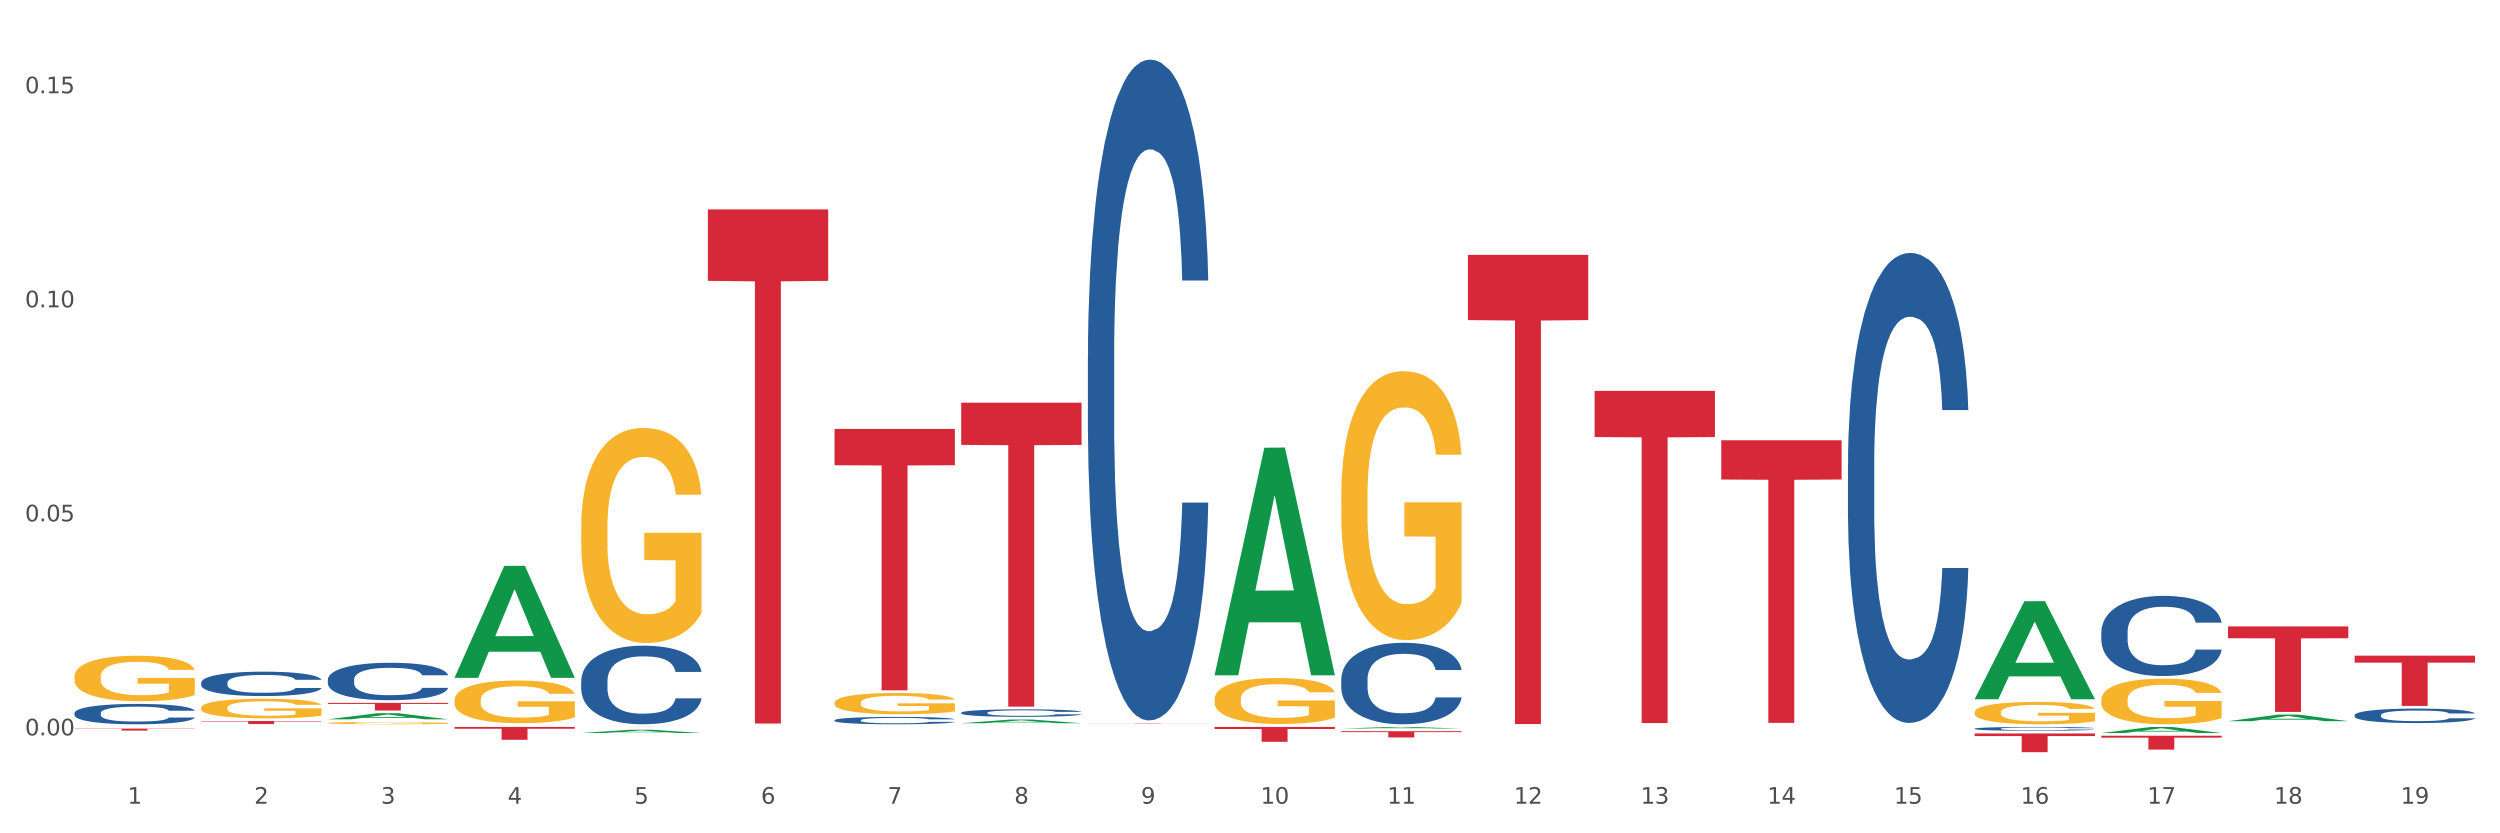 <?xml version="1.0" encoding="utf-8" standalone="no"?>
<!DOCTYPE svg PUBLIC "-//W3C//DTD SVG 1.1//EN"
  "http://www.w3.org/Graphics/SVG/1.1/DTD/svg11.dtd">
<svg xmlns:xlink="http://www.w3.org/1999/xlink" width="1080pt" height="360pt" viewBox="0 0 1080 360" xmlns="http://www.w3.org/2000/svg" version="1.1">
 <rect x="0" y="0" width="1080" height="360" fill="#333333" stroke="none"/>
 <defs>
  <style type="text/css">*{stroke-linejoin: round; stroke-linecap: butt}</style>
 </defs>
 <g id="figure_1">
  <g id="patch_1">
   <path d="M 0 360 
L 1080 360 
L 1080 0 
L 0 0 
z
" style="fill: #ffffff; stroke: #ffffff; stroke-linejoin: miter"/>
  </g>
  <g id="axes_1">
   <g id="matplotlib.axis_1">
    <g id="xtick_1">
     <g id="text_1">
      <!-- 1 -->
      <g style="fill: #4d4d4d" transform="translate(55.115 347.204) scale(0.096 -0.096)">
       <defs>
        <path id="DejaVuSans-31" d="M 794 531 
L 1825 531 
L 1825 4091 
L 703 3866 
L 703 4441 
L 1819 4666 
L 2450 4666 
L 2450 531 
L 3481 531 
L 3481 0 
L 794 0 
L 794 531 
z
" transform="scale(0.016)"/>
       </defs>
       <use xlink:href="#DejaVuSans-31"/>
      </g>
     </g>
    </g>
    <g id="xtick_2">
     <g id="text_2">
      <!-- 2 -->
      <g style="fill: #4d4d4d" transform="translate(109.839 347.204) scale(0.096 -0.096)">
       <defs>
        <path id="DejaVuSans-32" d="M 1228 531 
L 3431 531 
L 3431 0 
L 469 0 
L 469 531 
Q 828 903 1448 1529 
Q 2069 2156 2228 2338 
Q 2531 2678 2651 2914 
Q 2772 3150 2772 3378 
Q 2772 3750 2511 3984 
Q 2250 4219 1831 4219 
Q 1534 4219 1204 4116 
Q 875 4013 500 3803 
L 500 4441 
Q 881 4594 1212 4672 
Q 1544 4750 1819 4750 
Q 2544 4750 2975 4387 
Q 3406 4025 3406 3419 
Q 3406 3131 3298 2873 
Q 3191 2616 2906 2266 
Q 2828 2175 2409 1742 
Q 1991 1309 1228 531 
z
" transform="scale(0.016)"/>
       </defs>
       <use xlink:href="#DejaVuSans-32"/>
      </g>
     </g>
    </g>
    <g id="xtick_3">
     <g id="text_3">
      <!-- 3 -->
      <g style="fill: #4d4d4d" transform="translate(164.564 347.204) scale(0.096 -0.096)">
       <defs>
        <path id="DejaVuSans-33" d="M 2597 2516 
Q 3050 2419 3304 2112 
Q 3559 1806 3559 1356 
Q 3559 666 3084 287 
Q 2609 -91 1734 -91 
Q 1441 -91 1130 -33 
Q 819 25 488 141 
L 488 750 
Q 750 597 1062 519 
Q 1375 441 1716 441 
Q 2309 441 2620 675 
Q 2931 909 2931 1356 
Q 2931 1769 2642 2001 
Q 2353 2234 1838 2234 
L 1294 2234 
L 1294 2753 
L 1863 2753 
Q 2328 2753 2575 2939 
Q 2822 3125 2822 3475 
Q 2822 3834 2567 4026 
Q 2313 4219 1838 4219 
Q 1578 4219 1281 4162 
Q 984 4106 628 3988 
L 628 4550 
Q 988 4650 1302 4700 
Q 1616 4750 1894 4750 
Q 2613 4750 3031 4423 
Q 3450 4097 3450 3541 
Q 3450 3153 3228 2886 
Q 3006 2619 2597 2516 
z
" transform="scale(0.016)"/>
       </defs>
       <use xlink:href="#DejaVuSans-33"/>
      </g>
     </g>
    </g>
    <g id="xtick_4">
     <g id="text_4">
      <!-- 4 -->
      <g style="fill: #4d4d4d" transform="translate(219.288 347.204) scale(0.096 -0.096)">
       <defs>
        <path id="DejaVuSans-34" d="M 2419 4116 
L 825 1625 
L 2419 1625 
L 2419 4116 
z
M 2253 4666 
L 3047 4666 
L 3047 1625 
L 3713 1625 
L 3713 1100 
L 3047 1100 
L 3047 0 
L 2419 0 
L 2419 1100 
L 313 1100 
L 313 1709 
L 2253 4666 
z
" transform="scale(0.016)"/>
       </defs>
       <use xlink:href="#DejaVuSans-34"/>
      </g>
     </g>
    </g>
    <g id="xtick_5">
     <g id="text_5">
      <!-- 5 -->
      <g style="fill: #4d4d4d" transform="translate(274.012 347.204) scale(0.096 -0.096)">
       <defs>
        <path id="DejaVuSans-35" d="M 691 4666 
L 3169 4666 
L 3169 4134 
L 1269 4134 
L 1269 2991 
Q 1406 3038 1543 3061 
Q 1681 3084 1819 3084 
Q 2600 3084 3056 2656 
Q 3513 2228 3513 1497 
Q 3513 744 3044 326 
Q 2575 -91 1722 -91 
Q 1428 -91 1123 -41 
Q 819 9 494 109 
L 494 744 
Q 775 591 1075 516 
Q 1375 441 1709 441 
Q 2250 441 2565 725 
Q 2881 1009 2881 1497 
Q 2881 1984 2565 2268 
Q 2250 2553 1709 2553 
Q 1456 2553 1204 2497 
Q 953 2441 691 2322 
L 691 4666 
z
" transform="scale(0.016)"/>
       </defs>
       <use xlink:href="#DejaVuSans-35"/>
      </g>
     </g>
    </g>
    <g id="xtick_6">
     <g id="text_6">
      <!-- 6 -->
      <g style="fill: #4d4d4d" transform="translate(328.736 347.204) scale(0.096 -0.096)">
       <defs>
        <path id="DejaVuSans-36" d="M 2113 2584 
Q 1688 2584 1439 2293 
Q 1191 2003 1191 1497 
Q 1191 994 1439 701 
Q 1688 409 2113 409 
Q 2538 409 2786 701 
Q 3034 994 3034 1497 
Q 3034 2003 2786 2293 
Q 2538 2584 2113 2584 
z
M 3366 4563 
L 3366 3988 
Q 3128 4100 2886 4159 
Q 2644 4219 2406 4219 
Q 1781 4219 1451 3797 
Q 1122 3375 1075 2522 
Q 1259 2794 1537 2939 
Q 1816 3084 2150 3084 
Q 2853 3084 3261 2657 
Q 3669 2231 3669 1497 
Q 3669 778 3244 343 
Q 2819 -91 2113 -91 
Q 1303 -91 875 529 
Q 447 1150 447 2328 
Q 447 3434 972 4092 
Q 1497 4750 2381 4750 
Q 2619 4750 2861 4703 
Q 3103 4656 3366 4563 
z
" transform="scale(0.016)"/>
       </defs>
       <use xlink:href="#DejaVuSans-36"/>
      </g>
     </g>
    </g>
    <g id="xtick_7">
     <g id="text_7">
      <!-- 7 -->
      <g style="fill: #4d4d4d" transform="translate(383.461 347.204) scale(0.096 -0.096)">
       <defs>
        <path id="DejaVuSans-37" d="M 525 4666 
L 3525 4666 
L 3525 4397 
L 1831 0 
L 1172 0 
L 2766 4134 
L 525 4134 
L 525 4666 
z
" transform="scale(0.016)"/>
       </defs>
       <use xlink:href="#DejaVuSans-37"/>
      </g>
     </g>
    </g>
    <g id="xtick_8">
     <g id="text_8">
      <!-- 8 -->
      <g style="fill: #4d4d4d" transform="translate(438.185 347.204) scale(0.096 -0.096)">
       <defs>
        <path id="DejaVuSans-38" d="M 2034 2216 
Q 1584 2216 1326 1975 
Q 1069 1734 1069 1313 
Q 1069 891 1326 650 
Q 1584 409 2034 409 
Q 2484 409 2743 651 
Q 3003 894 3003 1313 
Q 3003 1734 2745 1975 
Q 2488 2216 2034 2216 
z
M 1403 2484 
Q 997 2584 770 2862 
Q 544 3141 544 3541 
Q 544 4100 942 4425 
Q 1341 4750 2034 4750 
Q 2731 4750 3128 4425 
Q 3525 4100 3525 3541 
Q 3525 3141 3298 2862 
Q 3072 2584 2669 2484 
Q 3125 2378 3379 2068 
Q 3634 1759 3634 1313 
Q 3634 634 3220 271 
Q 2806 -91 2034 -91 
Q 1263 -91 848 271 
Q 434 634 434 1313 
Q 434 1759 690 2068 
Q 947 2378 1403 2484 
z
M 1172 3481 
Q 1172 3119 1398 2916 
Q 1625 2713 2034 2713 
Q 2441 2713 2670 2916 
Q 2900 3119 2900 3481 
Q 2900 3844 2670 4047 
Q 2441 4250 2034 4250 
Q 1625 4250 1398 4047 
Q 1172 3844 1172 3481 
z
" transform="scale(0.016)"/>
       </defs>
       <use xlink:href="#DejaVuSans-38"/>
      </g>
     </g>
    </g>
    <g id="xtick_9">
     <g id="text_9">
      <!-- 9 -->
      <g style="fill: #4d4d4d" transform="translate(492.909 347.204) scale(0.096 -0.096)">
       <defs>
        <path id="DejaVuSans-39" d="M 703 97 
L 703 672 
Q 941 559 1184 500 
Q 1428 441 1663 441 
Q 2288 441 2617 861 
Q 2947 1281 2994 2138 
Q 2813 1869 2534 1725 
Q 2256 1581 1919 1581 
Q 1219 1581 811 2004 
Q 403 2428 403 3163 
Q 403 3881 828 4315 
Q 1253 4750 1959 4750 
Q 2769 4750 3195 4129 
Q 3622 3509 3622 2328 
Q 3622 1225 3098 567 
Q 2575 -91 1691 -91 
Q 1453 -91 1209 -44 
Q 966 3 703 97 
z
M 1959 2075 
Q 2384 2075 2632 2365 
Q 2881 2656 2881 3163 
Q 2881 3666 2632 3958 
Q 2384 4250 1959 4250 
Q 1534 4250 1286 3958 
Q 1038 3666 1038 3163 
Q 1038 2656 1286 2365 
Q 1534 2075 1959 2075 
z
" transform="scale(0.016)"/>
       </defs>
       <use xlink:href="#DejaVuSans-39"/>
      </g>
     </g>
    </g>
    <g id="xtick_10">
     <g id="text_10">
      <!-- 10 -->
      <g style="fill: #4d4d4d" transform="translate(544.58 347.204) scale(0.096 -0.096)">
       <defs>
        <path id="DejaVuSans-30" d="M 2034 4250 
Q 1547 4250 1301 3770 
Q 1056 3291 1056 2328 
Q 1056 1369 1301 889 
Q 1547 409 2034 409 
Q 2525 409 2770 889 
Q 3016 1369 3016 2328 
Q 3016 3291 2770 3770 
Q 2525 4250 2034 4250 
z
M 2034 4750 
Q 2819 4750 3233 4129 
Q 3647 3509 3647 2328 
Q 3647 1150 3233 529 
Q 2819 -91 2034 -91 
Q 1250 -91 836 529 
Q 422 1150 422 2328 
Q 422 3509 836 4129 
Q 1250 4750 2034 4750 
z
" transform="scale(0.016)"/>
       </defs>
       <use xlink:href="#DejaVuSans-31"/>
       <use xlink:href="#DejaVuSans-30" transform="translate(63.623 0)"/>
      </g>
     </g>
    </g>
    <g id="xtick_11">
     <g id="text_11">
      <!-- 11 -->
      <g style="fill: #4d4d4d" transform="translate(599.304 347.204) scale(0.096 -0.096)">
       <use xlink:href="#DejaVuSans-31"/>
       <use xlink:href="#DejaVuSans-31" transform="translate(63.623 0)"/>
      </g>
     </g>
    </g>
    <g id="xtick_12">
     <g id="text_12">
      <!-- 12 -->
      <g style="fill: #4d4d4d" transform="translate(654.028 347.204) scale(0.096 -0.096)">
       <use xlink:href="#DejaVuSans-31"/>
       <use xlink:href="#DejaVuSans-32" transform="translate(63.623 0)"/>
      </g>
     </g>
    </g>
    <g id="xtick_13">
     <g id="text_13">
      <!-- 13 -->
      <g style="fill: #4d4d4d" transform="translate(708.752 347.204) scale(0.096 -0.096)">
       <use xlink:href="#DejaVuSans-31"/>
       <use xlink:href="#DejaVuSans-33" transform="translate(63.623 0)"/>
      </g>
     </g>
    </g>
    <g id="xtick_14">
     <g id="text_14">
      <!-- 14 -->
      <g style="fill: #4d4d4d" transform="translate(763.477 347.204) scale(0.096 -0.096)">
       <use xlink:href="#DejaVuSans-31"/>
       <use xlink:href="#DejaVuSans-34" transform="translate(63.623 0)"/>
      </g>
     </g>
    </g>
    <g id="xtick_15">
     <g id="text_15">
      <!-- 15 -->
      <g style="fill: #4d4d4d" transform="translate(818.201 347.204) scale(0.096 -0.096)">
       <use xlink:href="#DejaVuSans-31"/>
       <use xlink:href="#DejaVuSans-35" transform="translate(63.623 0)"/>
      </g>
     </g>
    </g>
    <g id="xtick_16">
     <g id="text_16">
      <!-- 16 -->
      <g style="fill: #4d4d4d" transform="translate(872.925 347.204) scale(0.096 -0.096)">
       <use xlink:href="#DejaVuSans-31"/>
       <use xlink:href="#DejaVuSans-36" transform="translate(63.623 0)"/>
      </g>
     </g>
    </g>
    <g id="xtick_17">
     <g id="text_17">
      <!-- 17 -->
      <g style="fill: #4d4d4d" transform="translate(927.649 347.204) scale(0.096 -0.096)">
       <use xlink:href="#DejaVuSans-31"/>
       <use xlink:href="#DejaVuSans-37" transform="translate(63.623 0)"/>
      </g>
     </g>
    </g>
    <g id="xtick_18">
     <g id="text_18">
      <!-- 18 -->
      <g style="fill: #4d4d4d" transform="translate(982.374 347.204) scale(0.096 -0.096)">
       <use xlink:href="#DejaVuSans-31"/>
       <use xlink:href="#DejaVuSans-38" transform="translate(63.623 0)"/>
      </g>
     </g>
    </g>
    <g id="xtick_19">
     <g id="text_19">
      <!-- 19 -->
      <g style="fill: #4d4d4d" transform="translate(1037.098 347.204) scale(0.096 -0.096)">
       <use xlink:href="#DejaVuSans-31"/>
       <use xlink:href="#DejaVuSans-39" transform="translate(63.623 0)"/>
      </g>
     </g>
    </g>
    <g id="xtick_20"/>
    <g id="xtick_21"/>
    <g id="xtick_22"/>
    <g id="xtick_23"/>
    <g id="xtick_24"/>
    <g id="xtick_25"/>
    <g id="xtick_26"/>
    <g id="xtick_27"/>
    <g id="xtick_28"/>
    <g id="xtick_29"/>
    <g id="xtick_30"/>
    <g id="xtick_31"/>
    <g id="xtick_32"/>
    <g id="xtick_33"/>
    <g id="xtick_34"/>
    <g id="xtick_35"/>
    <g id="xtick_36"/>
    <g id="xtick_37"/>
   </g>
   <g id="matplotlib.axis_2">
    <g id="ytick_1">
     <g id="text_20">
      <!-- 0.00 -->
      <g style="fill: #4d4d4d" transform="translate(10.8 317.684) scale(0.096 -0.096)">
       <defs>
        <path id="DejaVuSans-2e" d="M 684 794 
L 1344 794 
L 1344 0 
L 684 0 
L 684 794 
z
" transform="scale(0.016)"/>
       </defs>
       <use xlink:href="#DejaVuSans-30"/>
       <use xlink:href="#DejaVuSans-2e" transform="translate(63.623 0)"/>
       <use xlink:href="#DejaVuSans-30" transform="translate(95.41 0)"/>
       <use xlink:href="#DejaVuSans-30" transform="translate(159.033 0)"/>
      </g>
     </g>
    </g>
    <g id="ytick_2">
     <g id="text_21">
      <!-- 0.05 -->
      <g style="fill: #4d4d4d" transform="translate(10.8 225.223) scale(0.096 -0.096)">
       <use xlink:href="#DejaVuSans-30"/>
       <use xlink:href="#DejaVuSans-2e" transform="translate(63.623 0)"/>
       <use xlink:href="#DejaVuSans-30" transform="translate(95.41 0)"/>
       <use xlink:href="#DejaVuSans-35" transform="translate(159.033 0)"/>
      </g>
     </g>
    </g>
    <g id="ytick_3">
     <g id="text_22">
      <!-- 0.10 -->
      <g style="fill: #4d4d4d" transform="translate(10.8 132.762) scale(0.096 -0.096)">
       <use xlink:href="#DejaVuSans-30"/>
       <use xlink:href="#DejaVuSans-2e" transform="translate(63.623 0)"/>
       <use xlink:href="#DejaVuSans-31" transform="translate(95.41 0)"/>
       <use xlink:href="#DejaVuSans-30" transform="translate(159.033 0)"/>
      </g>
     </g>
    </g>
    <g id="ytick_4">
     <g id="text_23">
      <!-- 0.15 -->
      <g style="fill: #4d4d4d" transform="translate(10.8 40.3) scale(0.096 -0.096)">
       <use xlink:href="#DejaVuSans-30"/>
       <use xlink:href="#DejaVuSans-2e" transform="translate(63.623 0)"/>
       <use xlink:href="#DejaVuSans-31" transform="translate(95.41 0)"/>
       <use xlink:href="#DejaVuSans-35" transform="translate(159.033 0)"/>
      </g>
     </g>
    </g>
    <g id="ytick_5"/>
    <g id="ytick_6"/>
    <g id="ytick_7"/>
   </g>
   <g id="PolyCollection_1">
    <path d="M 360.521 303.612 
L 360.582 303.604 
L 360.582 303.302 
L 360.705 303.042 
L 361.319 302.414 
L 362.239 301.894 
L 362.914 301.618 
L 363.59 301.392 
L 364.388 301.165 
L 365.37 300.931 
L 367.15 300.587 
L 368.254 300.411 
L 369.605 300.227 
L 372.06 299.959 
L 373.84 299.808 
L 375.681 299.682 
L 378.689 299.531 
L 380.653 299.464 
L 382.74 299.414 
L 385.256 299.38 
L 387.159 299.372 
L 391.333 299.397 
L 394.893 299.473 
L 396.612 299.531 
L 398.821 299.632 
L 399.987 299.699 
L 401.89 299.833 
L 403.854 300.009 
L 405.205 300.16 
L 407.23 300.445 
L 408.765 300.73 
L 410.176 301.081 
L 410.913 301.324 
L 411.465 301.551 
L 411.956 301.811 
L 412.447 302.221 
L 401.399 302.221 
L 400.969 301.928 
L 400.294 301.651 
L 399.312 301.383 
L 398.453 301.216 
L 396.98 301.006 
L 395.629 300.872 
L 394.218 300.771 
L 392.499 300.688 
L 391.149 300.646 
L 389.246 300.612 
L 385.502 300.621 
L 382.985 300.688 
L 381.267 300.771 
L 380.162 300.847 
L 379.18 300.931 
L 378.075 301.048 
L 376.786 301.224 
L 375.865 301.383 
L 374.945 301.584 
L 374.208 301.785 
L 373.533 302.02 
L 372.981 302.271 
L 372.551 302.531 
L 372.183 302.85 
L 371.876 303.378 
L 371.876 304.526 
L 371.999 304.785 
L 372.305 305.129 
L 372.674 305.389 
L 373.287 305.699 
L 373.84 305.908 
L 374.883 306.21 
L 376.05 306.461 
L 376.97 306.621 
L 377.891 306.755 
L 379.487 306.939 
L 381.267 307.09 
L 382.801 307.182 
L 384.888 307.266 
L 386.3 307.299 
L 387.527 307.316 
L 390.535 307.316 
L 392.683 307.291 
L 395.077 307.232 
L 396.918 307.157 
L 398.453 307.065 
L 400.172 306.914 
L 401.276 306.771 
L 401.276 305.02 
L 387.773 305.012 
L 387.773 303.847 
L 412.509 303.847 
L 412.509 307.266 
L 411.465 307.442 
L 410.299 307.601 
L 409.071 307.743 
L 407.23 307.919 
L 405.02 308.087 
L 403.056 308.204 
L 400.969 308.305 
L 398.514 308.397 
L 395.323 308.481 
L 393.358 308.514 
L 390.903 308.539 
L 388.018 308.548 
L 385.502 308.531 
L 383.047 308.489 
L 380.469 308.414 
L 377.952 308.305 
L 376.05 308.196 
L 374.147 308.062 
L 372.121 307.886 
L 370.525 307.718 
L 369.298 307.567 
L 367.948 307.375 
L 366.474 307.123 
L 365.37 306.897 
L 364.388 306.662 
L 363.344 306.361 
L 362.608 306.101 
L 361.871 305.774 
L 361.441 305.531 
L 360.95 305.154 
L 360.582 304.626 
L 360.521 303.612 
z
" clip-path="url(#pd341c5ae62)" style="fill: #f7b32b"/>
    <path d="M 251.072 227.807 
L 251.133 227.722 
L 251.133 224.668 
L 251.256 222.038 
L 251.87 215.674 
L 252.791 210.414 
L 253.466 207.614 
L 254.141 205.324 
L 254.939 203.033 
L 255.921 200.657 
L 257.701 197.179 
L 258.806 195.397 
L 260.156 193.531 
L 262.611 190.816 
L 264.391 189.289 
L 266.233 188.016 
L 269.24 186.489 
L 271.204 185.81 
L 273.291 185.301 
L 275.808 184.962 
L 277.711 184.877 
L 281.884 185.131 
L 285.444 185.895 
L 287.163 186.489 
L 289.373 187.507 
L 290.539 188.186 
L 292.442 189.543 
L 294.406 191.325 
L 295.756 192.852 
L 297.782 195.737 
L 299.316 198.621 
L 300.728 202.185 
L 301.464 204.645 
L 302.017 206.936 
L 302.508 209.566 
L 302.999 213.723 
L 291.951 213.723 
L 291.521 210.754 
L 290.846 207.954 
L 289.864 205.239 
L 289.004 203.542 
L 287.531 201.421 
L 286.181 200.064 
L 284.769 199.045 
L 283.051 198.197 
L 281.7 197.773 
L 279.797 197.433 
L 276.053 197.518 
L 273.537 198.197 
L 271.818 199.045 
L 270.713 199.809 
L 269.731 200.657 
L 268.627 201.845 
L 267.338 203.627 
L 266.417 205.239 
L 265.496 207.275 
L 264.76 209.311 
L 264.084 211.687 
L 263.532 214.232 
L 263.102 216.862 
L 262.734 220.086 
L 262.427 225.431 
L 262.427 237.055 
L 262.55 239.685 
L 262.857 243.163 
L 263.225 245.793 
L 263.839 248.932 
L 264.391 251.053 
L 265.435 254.108 
L 266.601 256.653 
L 267.522 258.265 
L 268.442 259.622 
L 270.038 261.489 
L 271.818 263.016 
L 273.353 263.949 
L 275.44 264.798 
L 276.851 265.137 
L 278.079 265.307 
L 281.086 265.307 
L 283.235 265.052 
L 285.629 264.458 
L 287.47 263.695 
L 289.004 262.762 
L 290.723 261.234 
L 291.828 259.792 
L 291.828 242.06 
L 278.324 241.975 
L 278.324 230.182 
L 303.06 230.182 
L 303.06 264.798 
L 302.017 266.579 
L 300.851 268.191 
L 299.623 269.634 
L 297.782 271.415 
L 295.572 273.112 
L 293.608 274.3 
L 291.521 275.318 
L 289.066 276.251 
L 285.874 277.1 
L 283.91 277.439 
L 281.455 277.694 
L 278.57 277.779 
L 276.053 277.609 
L 273.598 277.185 
L 271.02 276.421 
L 268.504 275.318 
L 266.601 274.215 
L 264.698 272.858 
L 262.673 271.076 
L 261.077 269.379 
L 259.849 267.852 
L 258.499 265.901 
L 257.026 263.355 
L 255.921 261.065 
L 254.939 258.689 
L 253.896 255.635 
L 253.159 253.005 
L 252.422 249.696 
L 251.993 247.236 
L 251.502 243.418 
L 251.133 238.073 
L 251.072 227.807 
z
" clip-path="url(#pd341c5ae62)" style="fill: #f7b32b"/>
    <path d="M 196.348 302.514 
L 196.409 302.498 
L 196.409 301.891 
L 196.532 301.368 
L 197.146 300.104 
L 198.066 299.059 
L 198.742 298.503 
L 199.417 298.048 
L 200.215 297.592 
L 201.197 297.121 
L 202.977 296.429 
L 204.082 296.075 
L 205.432 295.705 
L 207.887 295.165 
L 209.667 294.862 
L 211.508 294.609 
L 214.516 294.306 
L 216.48 294.171 
L 218.567 294.07 
L 221.084 294.002 
L 222.986 293.985 
L 227.16 294.036 
L 230.72 294.188 
L 232.439 294.306 
L 234.648 294.508 
L 235.815 294.643 
L 237.717 294.912 
L 239.681 295.266 
L 241.032 295.57 
L 243.057 296.143 
L 244.592 296.716 
L 246.003 297.424 
L 246.74 297.913 
L 247.292 298.368 
L 247.783 298.89 
L 248.275 299.716 
L 237.226 299.716 
L 236.797 299.126 
L 236.121 298.57 
L 235.139 298.031 
L 234.28 297.694 
L 232.807 297.272 
L 231.457 297.003 
L 230.045 296.8 
L 228.326 296.632 
L 226.976 296.547 
L 225.073 296.48 
L 221.329 296.497 
L 218.813 296.632 
L 217.094 296.8 
L 215.989 296.952 
L 215.007 297.121 
L 213.902 297.357 
L 212.613 297.71 
L 211.693 298.031 
L 210.772 298.435 
L 210.035 298.84 
L 209.36 299.312 
L 208.808 299.817 
L 208.378 300.34 
L 208.01 300.981 
L 207.703 302.043 
L 207.703 304.352 
L 207.826 304.874 
L 208.133 305.565 
L 208.501 306.088 
L 209.115 306.712 
L 209.667 307.133 
L 210.711 307.74 
L 211.877 308.246 
L 212.797 308.566 
L 213.718 308.836 
L 215.314 309.206 
L 217.094 309.51 
L 218.628 309.695 
L 220.715 309.864 
L 222.127 309.931 
L 223.355 309.965 
L 226.362 309.965 
L 228.51 309.914 
L 230.904 309.796 
L 232.746 309.645 
L 234.28 309.459 
L 235.999 309.156 
L 237.104 308.869 
L 237.104 305.346 
L 223.6 305.329 
L 223.6 302.986 
L 248.336 302.986 
L 248.336 309.864 
L 247.292 310.218 
L 246.126 310.538 
L 244.899 310.825 
L 243.057 311.179 
L 240.848 311.516 
L 238.884 311.752 
L 236.797 311.954 
L 234.341 312.139 
L 231.15 312.308 
L 229.186 312.375 
L 226.73 312.426 
L 223.846 312.443 
L 221.329 312.409 
L 218.874 312.325 
L 216.296 312.173 
L 213.779 311.954 
L 211.877 311.735 
L 209.974 311.465 
L 207.948 311.111 
L 206.353 310.774 
L 205.125 310.471 
L 203.775 310.083 
L 202.302 309.577 
L 201.197 309.122 
L 200.215 308.65 
L 199.171 308.043 
L 198.435 307.521 
L 197.698 306.863 
L 197.269 306.375 
L 196.777 305.616 
L 196.409 304.554 
L 196.348 302.514 
z
" clip-path="url(#pd341c5ae62)" style="fill: #f7b32b"/>
    <path d="M 141.624 312.353 
L 141.685 312.352 
L 141.685 312.32 
L 141.808 312.292 
L 142.421 312.224 
L 143.342 312.168 
L 144.017 312.139 
L 144.693 312.114 
L 145.49 312.09 
L 146.472 312.065 
L 148.252 312.028 
L 149.357 312.009 
L 150.708 311.989 
L 153.163 311.96 
L 154.943 311.944 
L 156.784 311.931 
L 159.792 311.914 
L 161.756 311.907 
L 163.843 311.902 
L 166.359 311.898 
L 168.262 311.897 
L 172.436 311.9 
L 175.996 311.908 
L 177.714 311.914 
L 179.924 311.925 
L 181.09 311.932 
L 182.993 311.947 
L 184.957 311.966 
L 186.308 311.982 
L 188.333 312.013 
L 189.867 312.043 
L 191.279 312.081 
L 192.016 312.107 
L 192.568 312.132 
L 193.059 312.159 
L 193.55 312.204 
L 182.502 312.204 
L 182.072 312.172 
L 181.397 312.142 
L 180.415 312.113 
L 179.556 312.095 
L 178.083 312.073 
L 176.732 312.059 
L 175.321 312.048 
L 173.602 312.039 
L 172.252 312.034 
L 170.349 312.031 
L 166.605 312.031 
L 164.088 312.039 
L 162.37 312.048 
L 161.265 312.056 
L 160.283 312.065 
L 159.178 312.077 
L 157.889 312.096 
L 156.968 312.113 
L 156.048 312.135 
L 155.311 312.157 
L 154.636 312.182 
L 154.083 312.209 
L 153.654 312.237 
L 153.286 312.271 
L 152.979 312.328 
L 152.979 312.451 
L 153.101 312.479 
L 153.408 312.516 
L 153.777 312.544 
L 154.39 312.578 
L 154.943 312.6 
L 155.986 312.633 
L 157.152 312.66 
L 158.073 312.677 
L 158.994 312.691 
L 160.59 312.711 
L 162.37 312.727 
L 163.904 312.737 
L 165.991 312.746 
L 167.403 312.75 
L 168.63 312.752 
L 171.638 312.752 
L 173.786 312.749 
L 176.18 312.743 
L 178.021 312.734 
L 179.556 312.725 
L 181.274 312.708 
L 182.379 312.693 
L 182.379 312.505 
L 168.876 312.504 
L 168.876 312.378 
L 193.612 312.378 
L 193.612 312.746 
L 192.568 312.765 
L 191.402 312.782 
L 190.174 312.798 
L 188.333 312.817 
L 186.123 312.835 
L 184.159 312.847 
L 182.072 312.858 
L 179.617 312.868 
L 176.425 312.877 
L 174.461 312.88 
L 172.006 312.883 
L 169.121 312.884 
L 166.605 312.882 
L 164.15 312.878 
L 161.572 312.87 
L 159.055 312.858 
L 157.152 312.846 
L 155.25 312.832 
L 153.224 312.813 
L 151.628 312.795 
L 150.401 312.779 
L 149.05 312.758 
L 147.577 312.731 
L 146.472 312.707 
L 145.49 312.681 
L 144.447 312.649 
L 143.71 312.621 
L 142.974 312.586 
L 142.544 312.56 
L 142.053 312.519 
L 141.685 312.462 
L 141.624 312.353 
z
" clip-path="url(#pd341c5ae62)" style="fill: #f7b32b"/>
    <path d="M 579.418 214.027 
L 579.479 213.921 
L 579.479 210.1 
L 579.602 206.811 
L 580.216 198.852 
L 581.136 192.272 
L 581.812 188.77 
L 582.487 185.905 
L 583.285 183.04 
L 584.267 180.068 
L 586.047 175.717 
L 587.152 173.489 
L 588.502 171.154 
L 590.957 167.758 
L 592.737 165.848 
L 594.578 164.256 
L 597.586 162.346 
L 599.55 161.497 
L 601.637 160.861 
L 604.154 160.436 
L 606.056 160.33 
L 610.23 160.648 
L 613.79 161.603 
L 615.509 162.346 
L 617.718 163.62 
L 618.884 164.469 
L 620.787 166.167 
L 622.751 168.395 
L 624.102 170.305 
L 626.127 173.913 
L 627.662 177.521 
L 629.073 181.978 
L 629.81 185.056 
L 630.362 187.921 
L 630.853 191.211 
L 631.344 196.411 
L 620.296 196.411 
L 619.867 192.697 
L 619.191 189.195 
L 618.209 185.799 
L 617.35 183.676 
L 615.877 181.023 
L 614.527 179.325 
L 613.115 178.052 
L 611.396 176.991 
L 610.046 176.46 
L 608.143 176.036 
L 604.399 176.142 
L 601.882 176.991 
L 600.164 178.052 
L 599.059 179.007 
L 598.077 180.068 
L 596.972 181.554 
L 595.683 183.782 
L 594.763 185.799 
L 593.842 188.346 
L 593.105 190.893 
L 592.43 193.864 
L 591.878 197.047 
L 591.448 200.337 
L 591.08 204.37 
L 590.773 211.055 
L 590.773 225.594 
L 590.896 228.883 
L 591.203 233.234 
L 591.571 236.524 
L 592.185 240.451 
L 592.737 243.104 
L 593.78 246.924 
L 594.947 250.108 
L 595.867 252.124 
L 596.788 253.822 
L 598.384 256.156 
L 600.164 258.067 
L 601.698 259.234 
L 603.785 260.295 
L 605.197 260.72 
L 606.425 260.932 
L 609.432 260.932 
L 611.58 260.613 
L 613.974 259.871 
L 615.816 258.915 
L 617.35 257.748 
L 619.069 255.838 
L 620.173 254.034 
L 620.173 231.855 
L 606.67 231.749 
L 606.67 216.998 
L 631.406 216.998 
L 631.406 260.295 
L 630.362 262.524 
L 629.196 264.54 
L 627.969 266.344 
L 626.127 268.572 
L 623.918 270.695 
L 621.953 272.18 
L 619.867 273.454 
L 617.411 274.621 
L 614.22 275.682 
L 612.256 276.107 
L 609.8 276.425 
L 606.916 276.531 
L 604.399 276.319 
L 601.944 275.789 
L 599.366 274.833 
L 596.849 273.454 
L 594.947 272.074 
L 593.044 270.376 
L 591.018 268.148 
L 589.423 266.026 
L 588.195 264.115 
L 586.845 261.675 
L 585.372 258.491 
L 584.267 255.626 
L 583.285 252.654 
L 582.241 248.834 
L 581.505 245.544 
L 580.768 241.406 
L 580.338 238.328 
L 579.847 233.553 
L 579.479 226.867 
L 579.418 214.027 
z
" clip-path="url(#pd341c5ae62)" style="fill: #f7b32b"/>
    <path d="M 524.693 302.084 
L 524.755 302.065 
L 524.755 301.413 
L 524.878 300.85 
L 525.491 299.49 
L 526.412 298.366 
L 527.087 297.767 
L 527.762 297.278 
L 528.56 296.788 
L 529.542 296.28 
L 531.322 295.537 
L 532.427 295.156 
L 533.778 294.757 
L 536.233 294.176 
L 538.013 293.85 
L 539.854 293.578 
L 542.862 293.252 
L 544.826 293.106 
L 546.913 292.998 
L 549.429 292.925 
L 551.332 292.907 
L 555.506 292.961 
L 559.066 293.125 
L 560.784 293.252 
L 562.994 293.469 
L 564.16 293.614 
L 566.063 293.904 
L 568.027 294.285 
L 569.377 294.612 
L 571.403 295.228 
L 572.937 295.845 
L 574.349 296.607 
L 575.086 297.133 
L 575.638 297.622 
L 576.129 298.184 
L 576.62 299.073 
L 565.572 299.073 
L 565.142 298.438 
L 564.467 297.84 
L 563.485 297.259 
L 562.626 296.897 
L 561.153 296.443 
L 559.802 296.153 
L 558.391 295.936 
L 556.672 295.754 
L 555.322 295.664 
L 553.419 295.591 
L 549.675 295.609 
L 547.158 295.754 
L 545.44 295.936 
L 544.335 296.099 
L 543.353 296.28 
L 542.248 296.534 
L 540.959 296.915 
L 540.038 297.259 
L 539.118 297.695 
L 538.381 298.13 
L 537.706 298.638 
L 537.153 299.182 
L 536.724 299.744 
L 536.355 300.433 
L 536.049 301.576 
L 536.049 304.06 
L 536.171 304.623 
L 536.478 305.366 
L 536.847 305.928 
L 537.46 306.599 
L 538.013 307.053 
L 539.056 307.706 
L 540.222 308.25 
L 541.143 308.594 
L 542.064 308.884 
L 543.66 309.283 
L 545.44 309.61 
L 546.974 309.809 
L 549.061 309.991 
L 550.473 310.063 
L 551.7 310.099 
L 554.708 310.099 
L 556.856 310.045 
L 559.25 309.918 
L 561.091 309.755 
L 562.626 309.555 
L 564.344 309.229 
L 565.449 308.921 
L 565.449 305.13 
L 551.946 305.112 
L 551.946 302.591 
L 576.682 302.591 
L 576.682 309.991 
L 575.638 310.371 
L 574.472 310.716 
L 573.244 311.024 
L 571.403 311.405 
L 569.193 311.768 
L 567.229 312.022 
L 565.142 312.239 
L 562.687 312.439 
L 559.495 312.62 
L 557.531 312.693 
L 555.076 312.747 
L 552.191 312.765 
L 549.675 312.729 
L 547.22 312.638 
L 544.642 312.475 
L 542.125 312.239 
L 540.222 312.004 
L 538.32 311.714 
L 536.294 311.333 
L 534.698 310.97 
L 533.471 310.644 
L 532.12 310.226 
L 530.647 309.682 
L 529.542 309.193 
L 528.56 308.685 
L 527.517 308.032 
L 526.78 307.47 
L 526.044 306.763 
L 525.614 306.237 
L 525.123 305.42 
L 524.755 304.278 
L 524.693 302.084 
z
" clip-path="url(#pd341c5ae62)" style="fill: #f7b32b"/>
    <path d="M 907.763 302.298 
L 907.825 302.28 
L 907.825 301.633 
L 907.948 301.076 
L 908.561 299.728 
L 909.482 298.614 
L 910.157 298.021 
L 910.832 297.535 
L 911.63 297.05 
L 912.612 296.547 
L 914.392 295.81 
L 915.497 295.432 
L 916.847 295.037 
L 919.303 294.462 
L 921.083 294.138 
L 922.924 293.869 
L 925.932 293.545 
L 927.896 293.402 
L 929.983 293.294 
L 932.499 293.222 
L 934.402 293.204 
L 938.576 293.258 
L 942.136 293.42 
L 943.854 293.545 
L 946.064 293.761 
L 947.23 293.905 
L 949.133 294.192 
L 951.097 294.57 
L 952.447 294.893 
L 954.473 295.504 
L 956.007 296.115 
L 957.419 296.87 
L 958.156 297.392 
L 958.708 297.877 
L 959.199 298.434 
L 959.69 299.315 
L 948.642 299.315 
L 948.212 298.686 
L 947.537 298.092 
L 946.555 297.517 
L 945.696 297.158 
L 944.223 296.709 
L 942.872 296.421 
L 941.46 296.205 
L 939.742 296.026 
L 938.392 295.936 
L 936.489 295.864 
L 932.745 295.882 
L 930.228 296.026 
L 928.51 296.205 
L 927.405 296.367 
L 926.423 296.547 
L 925.318 296.798 
L 924.029 297.176 
L 923.108 297.517 
L 922.187 297.949 
L 921.451 298.38 
L 920.776 298.883 
L 920.223 299.422 
L 919.794 299.98 
L 919.425 300.663 
L 919.119 301.795 
L 919.119 304.257 
L 919.241 304.814 
L 919.548 305.551 
L 919.916 306.108 
L 920.53 306.773 
L 921.083 307.223 
L 922.126 307.87 
L 923.292 308.409 
L 924.213 308.75 
L 925.134 309.038 
L 926.73 309.433 
L 928.51 309.757 
L 930.044 309.955 
L 932.131 310.134 
L 933.543 310.206 
L 934.77 310.242 
L 937.778 310.242 
L 939.926 310.188 
L 942.32 310.062 
L 944.161 309.901 
L 945.696 309.703 
L 947.414 309.379 
L 948.519 309.074 
L 948.519 305.318 
L 935.016 305.3 
L 935.016 302.801 
L 959.751 302.801 
L 959.751 310.134 
L 958.708 310.512 
L 957.542 310.853 
L 956.314 311.159 
L 954.473 311.536 
L 952.263 311.896 
L 950.299 312.147 
L 948.212 312.363 
L 945.757 312.561 
L 942.565 312.74 
L 940.601 312.812 
L 938.146 312.866 
L 935.261 312.884 
L 932.745 312.848 
L 930.29 312.758 
L 927.712 312.597 
L 925.195 312.363 
L 923.292 312.129 
L 921.39 311.842 
L 919.364 311.464 
L 917.768 311.105 
L 916.541 310.781 
L 915.19 310.368 
L 913.717 309.829 
L 912.612 309.343 
L 911.63 308.84 
L 910.587 308.193 
L 909.85 307.636 
L 909.114 306.935 
L 908.684 306.414 
L 908.193 305.605 
L 907.825 304.473 
L 907.763 302.298 
z
" clip-path="url(#pd341c5ae62)" style="fill: #f7b32b"/>
    <path d="M 196.348 292.741 
L 196.401 292.696 
L 217.84 244.461 
L 226.737 244.415 
L 248.336 292.832 
L 238.045 292.832 
L 233.383 281.558 
L 211.247 281.558 
L 211.087 281.74 
L 206.585 292.832 
L 196.348 292.832 
L 196.348 292.741 
L 214.034 274.829 
L 230.596 274.784 
L 222.395 254.735 
L 222.288 254.644 
L 222.181 254.781 
L 213.981 274.784 
L 214.034 274.829 
L 196.348 292.741 
z
" clip-path="url(#pd341c5ae62)" style="fill: #109648"/>
    <path d="M 853.039 307.692 
L 853.1 307.683 
L 853.1 307.366 
L 853.223 307.093 
L 853.837 306.432 
L 854.758 305.885 
L 855.433 305.594 
L 856.108 305.356 
L 856.906 305.118 
L 857.888 304.871 
L 859.668 304.51 
L 860.773 304.325 
L 862.123 304.131 
L 864.578 303.849 
L 866.358 303.69 
L 868.2 303.558 
L 871.207 303.399 
L 873.171 303.329 
L 875.258 303.276 
L 877.775 303.241 
L 879.678 303.232 
L 883.851 303.258 
L 887.411 303.337 
L 889.13 303.399 
L 891.34 303.505 
L 892.506 303.575 
L 894.409 303.717 
L 896.373 303.902 
L 897.723 304.06 
L 899.749 304.36 
L 901.283 304.66 
L 902.695 305.03 
L 903.431 305.286 
L 903.984 305.524 
L 904.475 305.797 
L 904.966 306.229 
L 893.918 306.229 
L 893.488 305.92 
L 892.813 305.629 
L 891.831 305.347 
L 890.971 305.171 
L 889.498 304.951 
L 888.148 304.81 
L 886.736 304.704 
L 885.018 304.616 
L 883.667 304.572 
L 881.765 304.536 
L 878.02 304.545 
L 875.504 304.616 
L 873.785 304.704 
L 872.68 304.783 
L 871.698 304.871 
L 870.594 304.995 
L 869.305 305.18 
L 868.384 305.347 
L 867.463 305.559 
L 866.727 305.77 
L 866.051 306.017 
L 865.499 306.282 
L 865.069 306.555 
L 864.701 306.89 
L 864.394 307.445 
L 864.394 308.653 
L 864.517 308.926 
L 864.824 309.288 
L 865.192 309.561 
L 865.806 309.887 
L 866.358 310.107 
L 867.402 310.425 
L 868.568 310.689 
L 869.489 310.857 
L 870.409 310.998 
L 872.005 311.192 
L 873.785 311.35 
L 875.32 311.447 
L 877.407 311.535 
L 878.818 311.571 
L 880.046 311.588 
L 883.053 311.588 
L 885.202 311.562 
L 887.596 311.5 
L 889.437 311.421 
L 890.971 311.324 
L 892.69 311.165 
L 893.795 311.015 
L 893.795 309.173 
L 880.291 309.164 
L 880.291 307.939 
L 905.027 307.939 
L 905.027 311.535 
L 903.984 311.721 
L 902.818 311.888 
L 901.59 312.038 
L 899.749 312.223 
L 897.539 312.399 
L 895.575 312.523 
L 893.488 312.628 
L 891.033 312.725 
L 887.841 312.814 
L 885.877 312.849 
L 883.422 312.875 
L 880.537 312.884 
L 878.02 312.866 
L 875.565 312.822 
L 872.987 312.743 
L 870.471 312.628 
L 868.568 312.514 
L 866.665 312.373 
L 864.64 312.188 
L 863.044 312.011 
L 861.816 311.853 
L 860.466 311.65 
L 858.993 311.386 
L 857.888 311.148 
L 856.906 310.901 
L 855.863 310.583 
L 855.126 310.31 
L 854.389 309.966 
L 853.96 309.711 
L 853.469 309.314 
L 853.1 308.759 
L 853.039 307.692 
z
" clip-path="url(#pd341c5ae62)" style="fill: #f7b32b"/>
    <path d="M 32.175 292.363 
L 32.236 292.345 
L 32.236 291.698 
L 32.359 291.142 
L 32.973 289.795 
L 33.894 288.682 
L 34.569 288.089 
L 35.244 287.604 
L 36.042 287.119 
L 37.024 286.617 
L 38.804 285.88 
L 39.909 285.503 
L 41.259 285.108 
L 43.714 284.534 
L 45.494 284.21 
L 47.336 283.941 
L 50.343 283.618 
L 52.307 283.474 
L 54.394 283.366 
L 56.911 283.295 
L 58.814 283.277 
L 62.987 283.331 
L 66.547 283.492 
L 68.266 283.618 
L 70.476 283.833 
L 71.642 283.977 
L 73.544 284.264 
L 75.509 284.641 
L 76.859 284.965 
L 78.884 285.575 
L 80.419 286.186 
L 81.831 286.94 
L 82.567 287.461 
L 83.12 287.945 
L 83.611 288.502 
L 84.102 289.382 
L 73.053 289.382 
L 72.624 288.753 
L 71.949 288.161 
L 70.967 287.586 
L 70.107 287.227 
L 68.634 286.778 
L 67.284 286.491 
L 65.872 286.275 
L 64.153 286.096 
L 62.803 286.006 
L 60.9 285.934 
L 57.156 285.952 
L 54.64 286.096 
L 52.921 286.275 
L 51.816 286.437 
L 50.834 286.617 
L 49.729 286.868 
L 48.44 287.245 
L 47.52 287.586 
L 46.599 288.017 
L 45.863 288.448 
L 45.187 288.951 
L 44.635 289.49 
L 44.205 290.046 
L 43.837 290.729 
L 43.53 291.86 
L 43.53 294.32 
L 43.653 294.877 
L 43.96 295.613 
L 44.328 296.169 
L 44.942 296.834 
L 45.494 297.283 
L 46.538 297.929 
L 47.704 298.468 
L 48.625 298.809 
L 49.545 299.096 
L 51.141 299.491 
L 52.921 299.815 
L 54.456 300.012 
L 56.542 300.192 
L 57.954 300.264 
L 59.182 300.299 
L 62.189 300.299 
L 64.338 300.246 
L 66.731 300.12 
L 68.573 299.958 
L 70.107 299.761 
L 71.826 299.438 
L 72.931 299.132 
L 72.931 295.379 
L 59.427 295.361 
L 59.427 292.865 
L 84.163 292.865 
L 84.163 300.192 
L 83.12 300.569 
L 81.953 300.91 
L 80.726 301.215 
L 78.884 301.592 
L 76.675 301.951 
L 74.711 302.203 
L 72.624 302.418 
L 70.169 302.616 
L 66.977 302.795 
L 65.013 302.867 
L 62.558 302.921 
L 59.673 302.939 
L 57.156 302.903 
L 54.701 302.813 
L 52.123 302.652 
L 49.607 302.418 
L 47.704 302.185 
L 45.801 301.898 
L 43.776 301.52 
L 42.18 301.161 
L 40.952 300.838 
L 39.602 300.425 
L 38.129 299.886 
L 37.024 299.402 
L 36.042 298.899 
L 34.998 298.252 
L 34.262 297.696 
L 33.525 296.995 
L 33.096 296.475 
L 32.605 295.667 
L 32.236 294.535 
L 32.175 292.363 
z
" clip-path="url(#pd341c5ae62)" style="fill: #f7b32b"/>
    <path d="M 141.624 310.739 
L 141.677 310.737 
L 163.116 308.099 
L 172.012 308.097 
L 193.612 310.744 
L 183.321 310.744 
L 178.658 310.128 
L 156.523 310.128 
L 156.362 310.138 
L 151.86 310.744 
L 141.624 310.744 
L 141.624 310.739 
L 159.31 309.76 
L 175.871 309.757 
L 167.671 308.661 
L 167.564 308.656 
L 167.457 308.664 
L 159.257 309.757 
L 159.31 309.76 
L 141.624 310.739 
z
" clip-path="url(#pd341c5ae62)" style="fill: #109648"/>
    <path d="M 86.899 305.769 
L 86.961 305.761 
L 86.961 305.483 
L 87.083 305.243 
L 87.697 304.662 
L 88.618 304.182 
L 89.293 303.927 
L 89.968 303.718 
L 90.766 303.509 
L 91.748 303.292 
L 93.528 302.975 
L 94.633 302.813 
L 95.983 302.642 
L 98.439 302.395 
L 100.219 302.255 
L 102.06 302.139 
L 105.067 302 
L 107.032 301.938 
L 109.118 301.892 
L 111.635 301.861 
L 113.538 301.853 
L 117.712 301.876 
L 121.272 301.946 
L 122.99 302 
L 125.2 302.093 
L 126.366 302.155 
L 128.269 302.279 
L 130.233 302.441 
L 131.583 302.58 
L 133.609 302.844 
L 135.143 303.107 
L 136.555 303.432 
L 137.291 303.656 
L 137.844 303.865 
L 138.335 304.105 
L 138.826 304.484 
L 127.778 304.484 
L 127.348 304.213 
L 126.673 303.958 
L 125.691 303.71 
L 124.832 303.556 
L 123.358 303.362 
L 122.008 303.238 
L 120.596 303.145 
L 118.878 303.068 
L 117.527 303.029 
L 115.625 302.998 
L 111.881 303.006 
L 109.364 303.068 
L 107.645 303.145 
L 106.541 303.215 
L 105.559 303.292 
L 104.454 303.401 
L 103.165 303.563 
L 102.244 303.71 
L 101.323 303.896 
L 100.587 304.082 
L 99.912 304.299 
L 99.359 304.531 
L 98.93 304.771 
L 98.561 305.065 
L 98.254 305.552 
L 98.254 306.612 
L 98.377 306.852 
L 98.684 307.17 
L 99.052 307.41 
L 99.666 307.696 
L 100.219 307.889 
L 101.262 308.168 
L 102.428 308.4 
L 103.349 308.547 
L 104.27 308.671 
L 105.865 308.841 
L 107.645 308.981 
L 109.18 309.066 
L 111.267 309.143 
L 112.678 309.174 
L 113.906 309.19 
L 116.914 309.19 
L 119.062 309.166 
L 121.456 309.112 
L 123.297 309.043 
L 124.832 308.957 
L 126.55 308.818 
L 127.655 308.687 
L 127.655 307.069 
L 114.152 307.061 
L 114.152 305.986 
L 138.887 305.986 
L 138.887 309.143 
L 137.844 309.306 
L 136.678 309.453 
L 135.45 309.584 
L 133.609 309.747 
L 131.399 309.902 
L 129.435 310.01 
L 127.348 310.103 
L 124.893 310.188 
L 121.701 310.265 
L 119.737 310.296 
L 117.282 310.319 
L 114.397 310.327 
L 111.881 310.312 
L 109.425 310.273 
L 106.847 310.203 
L 104.331 310.103 
L 102.428 310.002 
L 100.525 309.878 
L 98.5 309.716 
L 96.904 309.561 
L 95.676 309.422 
L 94.326 309.244 
L 92.853 309.012 
L 91.748 308.803 
L 90.766 308.586 
L 89.723 308.307 
L 88.986 308.067 
L 88.25 307.766 
L 87.82 307.541 
L 87.329 307.193 
L 86.961 306.705 
L 86.899 305.769 
z
" clip-path="url(#pd341c5ae62)" style="fill: #f7b32b"/>
    <path d="M 251.072 316.665 
L 251.126 316.664 
L 272.564 315.239 
L 281.461 315.238 
L 303.06 316.668 
L 292.77 316.668 
L 288.107 316.335 
L 265.972 316.335 
L 265.811 316.34 
L 261.309 316.668 
L 251.072 316.668 
L 251.072 316.665 
L 268.759 316.136 
L 285.32 316.135 
L 277.12 315.543 
L 277.013 315.54 
L 276.905 315.544 
L 268.705 316.135 
L 268.759 316.136 
L 251.072 316.665 
z
" clip-path="url(#pd341c5ae62)" style="fill: #109648"/>
    <path d="M 415.245 312.441 
L 415.299 312.439 
L 436.737 310.829 
L 445.634 310.827 
L 467.233 312.444 
L 456.943 312.444 
L 452.28 312.067 
L 430.145 312.067 
L 429.984 312.073 
L 425.482 312.444 
L 415.245 312.444 
L 415.245 312.441 
L 432.932 311.843 
L 449.493 311.841 
L 441.293 311.172 
L 441.185 311.169 
L 441.078 311.173 
L 432.878 311.841 
L 432.932 311.843 
L 415.245 312.441 
z
" clip-path="url(#pd341c5ae62)" style="fill: #109648"/>
    <path d="M 579.418 314.737 
L 579.471 314.737 
L 600.91 314.038 
L 609.807 314.037 
L 631.406 314.739 
L 621.115 314.739 
L 616.453 314.575 
L 594.317 314.575 
L 594.157 314.578 
L 589.655 314.739 
L 579.418 314.739 
L 579.418 314.737 
L 597.104 314.478 
L 613.666 314.477 
L 605.465 314.187 
L 605.358 314.185 
L 605.251 314.187 
L 597.051 314.477 
L 597.104 314.478 
L 579.418 314.737 
z
" clip-path="url(#pd341c5ae62)" style="fill: #109648"/>
    <path d="M 524.693 291.569 
L 524.747 291.477 
L 546.185 193.423 
L 555.082 193.33 
L 576.682 291.754 
L 566.391 291.754 
L 561.728 268.835 
L 539.593 268.835 
L 539.432 269.204 
L 534.93 291.754 
L 524.693 291.754 
L 524.693 291.569 
L 542.38 255.157 
L 558.941 255.065 
L 550.741 214.309 
L 550.634 214.124 
L 550.527 214.401 
L 542.327 255.065 
L 542.38 255.157 
L 524.693 291.569 
z
" clip-path="url(#pd341c5ae62)" style="fill: #109648"/>
    <path d="M 907.763 317.83 
L 959.751 317.83 
L 959.751 318.664 
L 939.301 318.67 
L 939.301 323.831 
L 928.09 323.831 
L 928.09 318.67 
L 907.763 318.664 
L 907.763 317.836 
L 907.763 317.83 
z
" clip-path="url(#pd341c5ae62)" style="fill: #d62839"/>
    <path d="M 853.039 316.848 
L 905.027 316.848 
L 905.027 317.974 
L 884.577 317.982 
L 884.577 324.95 
L 873.366 324.95 
L 873.366 317.982 
L 853.039 317.974 
L 853.039 316.856 
L 853.039 316.848 
z
" clip-path="url(#pd341c5ae62)" style="fill: #d62839"/>
    <path d="M 1017.212 283.246 
L 1069.2 283.246 
L 1069.2 286.264 
L 1048.75 286.284 
L 1048.75 304.963 
L 1037.539 304.963 
L 1037.539 286.284 
L 1017.212 286.264 
L 1017.212 283.266 
L 1017.212 283.246 
z
" clip-path="url(#pd341c5ae62)" style="fill: #d62839"/>
    <path d="M 962.488 270.594 
L 1014.476 270.594 
L 1014.476 275.729 
L 994.025 275.764 
L 994.025 307.543 
L 982.815 307.543 
L 982.815 275.764 
L 962.488 275.729 
L 962.488 270.629 
L 962.488 270.594 
z
" clip-path="url(#pd341c5ae62)" style="fill: #d62839"/>
    <path d="M 196.348 314.037 
L 248.336 314.037 
L 248.336 314.809 
L 227.886 314.814 
L 227.886 319.592 
L 216.675 319.592 
L 216.675 314.814 
L 196.348 314.809 
L 196.348 314.042 
L 196.348 314.037 
z
" clip-path="url(#pd341c5ae62)" style="fill: #d62839"/>
    <path d="M 141.624 303.649 
L 193.612 303.649 
L 193.612 304.107 
L 173.161 304.11 
L 173.161 306.944 
L 161.951 306.944 
L 161.951 304.11 
L 141.624 304.107 
L 141.624 303.652 
L 141.624 303.649 
z
" clip-path="url(#pd341c5ae62)" style="fill: #d62839"/>
    <path d="M 86.899 311.48 
L 138.887 311.48 
L 138.887 311.665 
L 118.437 311.666 
L 118.437 312.807 
L 107.226 312.807 
L 107.226 311.666 
L 86.899 311.665 
L 86.899 311.482 
L 86.899 311.48 
z
" clip-path="url(#pd341c5ae62)" style="fill: #d62839"/>
    <path d="M 32.175 314.759 
L 84.163 314.759 
L 84.163 314.879 
L 63.713 314.88 
L 63.713 315.622 
L 52.502 315.622 
L 52.502 314.88 
L 32.175 314.879 
L 32.175 314.76 
L 32.175 314.759 
z
" clip-path="url(#pd341c5ae62)" style="fill: #d62839"/>
    <path d="M 853.039 301.999 
L 853.093 301.959 
L 874.531 259.729 
L 883.428 259.689 
L 905.027 302.079 
L 894.737 302.079 
L 890.074 292.208 
L 867.939 292.208 
L 867.778 292.367 
L 863.276 302.079 
L 853.039 302.079 
L 853.039 301.999 
L 870.726 286.317 
L 887.287 286.277 
L 879.087 268.724 
L 878.98 268.644 
L 878.872 268.764 
L 870.672 286.277 
L 870.726 286.317 
L 853.039 301.999 
z
" clip-path="url(#pd341c5ae62)" style="fill: #109648"/>
    <path d="M 907.763 316.672 
L 907.817 316.67 
L 929.255 314.04 
L 938.152 314.037 
L 959.751 316.677 
L 949.461 316.677 
L 944.798 316.062 
L 922.663 316.062 
L 922.502 316.072 
L 918 316.677 
L 907.763 316.677 
L 907.763 316.672 
L 925.45 315.696 
L 942.011 315.693 
L 933.811 314.6 
L 933.704 314.595 
L 933.597 314.602 
L 925.396 315.693 
L 925.45 315.696 
L 907.763 316.672 
z
" clip-path="url(#pd341c5ae62)" style="fill: #109648"/>
    <path d="M 962.488 311.552 
L 962.541 311.549 
L 983.98 308.699 
L 992.877 308.696 
L 1014.476 311.557 
L 1004.185 311.557 
L 999.522 310.891 
L 977.387 310.891 
L 977.227 310.902 
L 972.724 311.557 
L 962.488 311.557 
L 962.488 311.552 
L 980.174 310.494 
L 996.735 310.491 
L 988.535 309.306 
L 988.428 309.301 
L 988.321 309.309 
L 980.121 310.491 
L 980.174 310.494 
L 962.488 311.552 
z
" clip-path="url(#pd341c5ae62)" style="fill: #109648"/>
    <path d="M 634.142 110.115 
L 686.13 110.115 
L 686.13 138.279 
L 665.68 138.469 
L 665.68 312.784 
L 654.469 312.784 
L 654.469 138.469 
L 634.142 138.279 
L 634.142 110.305 
L 634.142 110.115 
z
" clip-path="url(#pd341c5ae62)" style="fill: #d62839"/>
    <path d="M 579.418 315.892 
L 631.406 315.892 
L 631.406 316.268 
L 610.956 316.27 
L 610.956 318.597 
L 599.745 318.597 
L 599.745 316.27 
L 579.418 316.268 
L 579.418 315.894 
L 579.418 315.892 
z
" clip-path="url(#pd341c5ae62)" style="fill: #d62839"/>
    <path d="M 524.693 314.037 
L 576.682 314.037 
L 576.682 314.93 
L 556.231 314.936 
L 556.231 320.459 
L 545.021 320.459 
L 545.021 314.936 
L 524.693 314.93 
L 524.693 314.043 
L 524.693 314.037 
z
" clip-path="url(#pd341c5ae62)" style="fill: #d62839"/>
    <path d="M 469.969 312.39 
L 521.957 312.39 
L 521.957 312.409 
L 501.507 312.41 
L 501.507 312.531 
L 490.296 312.531 
L 490.296 312.41 
L 469.969 312.409 
L 469.969 312.39 
L 469.969 312.39 
z
" clip-path="url(#pd341c5ae62)" style="fill: #d62839"/>
    <path d="M 415.245 173.954 
L 467.233 173.954 
L 467.233 192.204 
L 446.783 192.327 
L 446.783 305.276 
L 435.572 305.276 
L 435.572 192.327 
L 415.245 192.204 
L 415.245 174.078 
L 415.245 173.954 
z
" clip-path="url(#pd341c5ae62)" style="fill: #d62839"/>
    <path d="M 415.245 307.887 
L 415.306 307.884 
L 415.306 307.801 
L 415.491 307.688 
L 416.167 307.481 
L 417.027 307.324 
L 418.502 307.14 
L 419.301 307.063 
L 420.345 306.977 
L 422.496 306.838 
L 424.954 306.719 
L 426.675 306.654 
L 427.965 306.613 
L 430.854 306.539 
L 432.513 306.506 
L 434.233 306.479 
L 435.708 306.462 
L 438.166 306.441 
L 440.133 306.432 
L 442.407 306.429 
L 444.312 306.432 
L 446.831 306.444 
L 450.518 306.479 
L 451.932 306.5 
L 453.837 306.536 
L 455.803 306.583 
L 457.401 306.63 
L 459.244 306.699 
L 461.149 306.787 
L 462.993 306.9 
L 464.283 307.004 
L 465.328 307.113 
L 466.25 307.247 
L 466.926 307.392 
L 467.233 307.514 
L 455.987 307.514 
L 455.68 307.404 
L 455.066 307.285 
L 454.451 307.205 
L 453.775 307.14 
L 452.73 307.066 
L 451.809 307.019 
L 450.272 306.962 
L 448.859 306.927 
L 447.691 306.906 
L 446.278 306.888 
L 443.267 306.87 
L 441.116 306.87 
L 439.764 306.876 
L 438.105 306.891 
L 436.692 306.912 
L 435.032 306.948 
L 433.742 306.986 
L 432.451 307.036 
L 431.714 307.072 
L 430.608 307.137 
L 429.87 307.191 
L 428.887 307.282 
L 428.334 307.348 
L 427.351 307.516 
L 426.921 307.641 
L 426.736 307.727 
L 426.613 307.822 
L 426.613 308.284 
L 426.982 308.491 
L 427.289 308.58 
L 427.781 308.681 
L 428.703 308.812 
L 430.055 308.939 
L 431.468 309.031 
L 432.636 309.087 
L 433.742 309.129 
L 434.848 309.161 
L 436.2 309.191 
L 437.306 309.209 
L 438.965 309.226 
L 440.932 309.235 
L 442.468 309.235 
L 445.602 309.22 
L 447.015 309.206 
L 448.367 309.185 
L 449.842 309.152 
L 451.01 309.117 
L 451.686 309.09 
L 452.792 309.034 
L 453.652 308.975 
L 454.39 308.906 
L 454.881 308.847 
L 455.434 308.758 
L 455.864 308.657 
L 455.987 308.604 
L 467.233 308.604 
L 466.987 308.711 
L 466.557 308.814 
L 465.697 308.954 
L 465.021 309.034 
L 463.976 309.132 
L 462.87 309.215 
L 461.334 309.306 
L 459.92 309.375 
L 458.445 309.434 
L 456.848 309.487 
L 453.959 309.561 
L 452.915 309.582 
L 450.702 309.618 
L 448.982 309.638 
L 446.462 309.659 
L 443.881 309.671 
L 441.178 309.674 
L 438.781 309.668 
L 436.138 309.65 
L 434.479 309.632 
L 432.636 309.606 
L 430.485 309.564 
L 428.457 309.514 
L 426.552 309.455 
L 424.77 309.386 
L 423.111 309.309 
L 420.96 309.182 
L 419.362 309.058 
L 418.195 308.942 
L 417.396 308.844 
L 416.597 308.72 
L 416.167 308.634 
L 415.491 308.426 
L 415.245 308.234 
L 415.245 307.887 
z
" clip-path="url(#pd341c5ae62)" style="fill: #255c99"/>
    <path d="M 32.175 308.043 
L 32.236 308.034 
L 32.236 307.81 
L 32.421 307.505 
L 33.097 306.943 
L 33.957 306.517 
L 35.432 306.019 
L 36.231 305.81 
L 37.275 305.578 
L 39.426 305.2 
L 41.884 304.879 
L 43.605 304.702 
L 44.895 304.59 
L 47.784 304.389 
L 49.443 304.301 
L 51.164 304.229 
L 52.638 304.18 
L 55.096 304.124 
L 57.063 304.1 
L 59.337 304.092 
L 61.242 304.1 
L 63.761 304.132 
L 67.448 304.229 
L 68.862 304.285 
L 70.767 304.381 
L 72.733 304.51 
L 74.331 304.638 
L 76.174 304.823 
L 78.079 305.064 
L 79.923 305.369 
L 81.213 305.65 
L 82.258 305.947 
L 83.18 306.308 
L 83.856 306.702 
L 84.163 307.031 
L 72.917 307.031 
L 72.61 306.734 
L 71.996 306.413 
L 71.381 306.196 
L 70.705 306.019 
L 69.66 305.818 
L 68.739 305.69 
L 67.202 305.537 
L 65.789 305.441 
L 64.621 305.385 
L 63.208 305.337 
L 60.197 305.289 
L 58.046 305.289 
L 56.694 305.305 
L 55.035 305.345 
L 53.622 305.401 
L 51.962 305.497 
L 50.672 305.602 
L 49.381 305.738 
L 48.644 305.834 
L 47.538 306.011 
L 46.8 306.156 
L 45.817 306.405 
L 45.264 306.581 
L 44.281 307.039 
L 43.851 307.376 
L 43.666 307.609 
L 43.544 307.866 
L 43.544 309.118 
L 43.912 309.68 
L 44.22 309.921 
L 44.711 310.194 
L 45.633 310.548 
L 46.985 310.893 
L 48.398 311.142 
L 49.566 311.294 
L 50.672 311.407 
L 51.778 311.495 
L 53.13 311.575 
L 54.236 311.624 
L 55.895 311.672 
L 57.862 311.696 
L 59.398 311.696 
L 62.532 311.656 
L 63.945 311.615 
L 65.297 311.559 
L 66.772 311.471 
L 67.94 311.375 
L 68.616 311.302 
L 69.722 311.15 
L 70.582 310.989 
L 71.32 310.805 
L 71.811 310.644 
L 72.364 310.403 
L 72.795 310.13 
L 72.917 309.986 
L 84.163 309.986 
L 83.917 310.275 
L 83.487 310.556 
L 82.627 310.933 
L 81.951 311.15 
L 80.906 311.415 
L 79.8 311.64 
L 78.264 311.888 
L 76.85 312.073 
L 75.375 312.234 
L 73.778 312.378 
L 70.89 312.579 
L 69.845 312.635 
L 67.633 312.732 
L 65.912 312.788 
L 63.392 312.844 
L 60.811 312.876 
L 58.108 312.884 
L 55.711 312.868 
L 53.069 312.82 
L 51.409 312.772 
L 49.566 312.699 
L 47.415 312.587 
L 45.387 312.451 
L 43.482 312.29 
L 41.7 312.105 
L 40.041 311.897 
L 37.89 311.551 
L 36.292 311.214 
L 35.125 310.901 
L 34.326 310.636 
L 33.527 310.299 
L 33.097 310.066 
L 32.421 309.504 
L 32.175 308.982 
L 32.175 308.043 
z
" clip-path="url(#pd341c5ae62)" style="fill: #255c99"/>
    <path d="M 141.624 293.585 
L 141.685 293.57 
L 141.685 293.156 
L 141.869 292.595 
L 142.545 291.56 
L 143.406 290.777 
L 144.88 289.861 
L 145.679 289.476 
L 146.724 289.048 
L 148.875 288.353 
L 151.333 287.762 
L 153.054 287.437 
L 154.344 287.23 
L 157.232 286.861 
L 158.891 286.698 
L 160.612 286.565 
L 162.087 286.477 
L 164.545 286.373 
L 166.511 286.329 
L 168.785 286.314 
L 170.69 286.329 
L 173.21 286.388 
L 176.897 286.565 
L 178.31 286.669 
L 180.215 286.846 
L 182.182 287.082 
L 183.779 287.319 
L 185.623 287.659 
L 187.528 288.102 
L 189.371 288.664 
L 190.662 289.181 
L 191.707 289.728 
L 192.628 290.393 
L 193.304 291.117 
L 193.612 291.723 
L 182.366 291.723 
L 182.059 291.176 
L 181.444 290.585 
L 180.83 290.186 
L 180.154 289.861 
L 179.109 289.491 
L 178.187 289.255 
L 176.651 288.974 
L 175.238 288.797 
L 174.07 288.693 
L 172.657 288.605 
L 169.645 288.516 
L 167.495 288.516 
L 166.143 288.545 
L 164.484 288.619 
L 163.07 288.723 
L 161.411 288.9 
L 160.12 289.092 
L 158.83 289.343 
L 158.093 289.521 
L 156.986 289.846 
L 156.249 290.112 
L 155.266 290.57 
L 154.713 290.895 
L 153.73 291.738 
L 153.299 292.358 
L 153.115 292.787 
L 152.992 293.26 
L 152.992 295.565 
L 153.361 296.6 
L 153.668 297.043 
L 154.16 297.545 
L 155.081 298.196 
L 156.433 298.831 
L 157.847 299.289 
L 159.014 299.57 
L 160.12 299.777 
L 161.227 299.939 
L 162.579 300.087 
L 163.685 300.176 
L 165.344 300.264 
L 167.31 300.309 
L 168.847 300.309 
L 171.981 300.235 
L 173.394 300.161 
L 174.746 300.058 
L 176.221 299.895 
L 177.388 299.718 
L 178.064 299.585 
L 179.17 299.304 
L 180.031 299.008 
L 180.768 298.668 
L 181.26 298.373 
L 181.813 297.93 
L 182.243 297.427 
L 182.366 297.161 
L 193.612 297.161 
L 193.366 297.693 
L 192.936 298.21 
L 192.075 298.905 
L 191.399 299.304 
L 190.355 299.792 
L 189.249 300.205 
L 187.712 300.663 
L 186.299 301.003 
L 184.824 301.299 
L 183.226 301.565 
L 180.338 301.934 
L 179.293 302.038 
L 177.081 302.215 
L 175.36 302.319 
L 172.841 302.422 
L 170.26 302.481 
L 167.556 302.496 
L 165.16 302.466 
L 162.517 302.378 
L 160.858 302.289 
L 159.014 302.156 
L 156.864 301.949 
L 154.836 301.698 
L 152.931 301.402 
L 151.149 301.063 
L 149.489 300.678 
L 147.339 300.043 
L 145.741 299.422 
L 144.573 298.846 
L 143.774 298.358 
L 142.975 297.737 
L 142.545 297.309 
L 141.869 296.274 
L 141.624 295.314 
L 141.624 293.585 
z
" clip-path="url(#pd341c5ae62)" style="fill: #255c99"/>
    <path d="M 86.899 294.894 
L 86.961 294.884 
L 86.961 294.615 
L 87.145 294.249 
L 87.821 293.575 
L 88.681 293.064 
L 90.156 292.467 
L 90.955 292.217 
L 92 291.938 
L 94.151 291.485 
L 96.609 291.1 
L 98.329 290.888 
L 99.62 290.754 
L 102.508 290.513 
L 104.167 290.407 
L 105.888 290.32 
L 107.363 290.262 
L 109.821 290.195 
L 111.787 290.166 
L 114.061 290.157 
L 115.966 290.166 
L 118.485 290.205 
L 122.172 290.32 
L 123.586 290.388 
L 125.491 290.503 
L 127.457 290.657 
L 129.055 290.811 
L 130.899 291.033 
L 132.804 291.322 
L 134.647 291.687 
L 135.938 292.025 
L 136.982 292.381 
L 137.904 292.814 
L 138.58 293.286 
L 138.887 293.681 
L 127.642 293.681 
L 127.334 293.324 
L 126.72 292.939 
L 126.105 292.679 
L 125.429 292.467 
L 124.385 292.227 
L 123.463 292.073 
L 121.927 291.89 
L 120.513 291.774 
L 119.346 291.707 
L 117.932 291.649 
L 114.921 291.591 
L 112.77 291.591 
L 111.418 291.61 
L 109.759 291.659 
L 108.346 291.726 
L 106.687 291.842 
L 105.396 291.967 
L 104.106 292.13 
L 103.368 292.246 
L 102.262 292.458 
L 101.525 292.631 
L 100.542 292.93 
L 99.988 293.141 
L 99.005 293.69 
L 98.575 294.095 
L 98.391 294.374 
L 98.268 294.682 
L 98.268 296.184 
L 98.637 296.858 
L 98.944 297.147 
L 99.435 297.474 
L 100.357 297.898 
L 101.709 298.312 
L 103.122 298.61 
L 104.29 298.793 
L 105.396 298.928 
L 106.502 299.034 
L 107.854 299.13 
L 108.96 299.188 
L 110.62 299.246 
L 112.586 299.275 
L 114.122 299.275 
L 117.256 299.227 
L 118.67 299.179 
L 120.022 299.111 
L 121.497 299.005 
L 122.664 298.89 
L 123.34 298.803 
L 124.446 298.62 
L 125.307 298.428 
L 126.044 298.206 
L 126.536 298.014 
L 127.089 297.725 
L 127.519 297.397 
L 127.642 297.224 
L 138.887 297.224 
L 138.642 297.571 
L 138.211 297.908 
L 137.351 298.36 
L 136.675 298.62 
L 135.63 298.938 
L 134.524 299.207 
L 132.988 299.506 
L 131.575 299.727 
L 130.1 299.92 
L 128.502 300.093 
L 125.614 300.334 
L 124.569 300.401 
L 122.357 300.517 
L 120.636 300.584 
L 118.117 300.652 
L 115.536 300.69 
L 112.832 300.7 
L 110.435 300.681 
L 107.793 300.623 
L 106.134 300.565 
L 104.29 300.478 
L 102.139 300.344 
L 100.111 300.18 
L 98.206 299.987 
L 96.424 299.766 
L 94.765 299.516 
L 92.614 299.102 
L 91.017 298.697 
L 89.849 298.322 
L 89.05 298.004 
L 88.251 297.599 
L 87.821 297.32 
L 87.145 296.646 
L 86.899 296.02 
L 86.899 294.894 
z
" clip-path="url(#pd341c5ae62)" style="fill: #255c99"/>
    <path d="M 469.969 154.029 
L 470.031 153.768 
L 470.031 146.468 
L 470.215 136.561 
L 470.891 118.311 
L 471.751 104.494 
L 473.226 88.33 
L 474.025 81.551 
L 475.07 73.991 
L 477.22 61.737 
L 479.679 51.309 
L 481.399 45.573 
L 482.69 41.923 
L 485.578 35.406 
L 487.237 32.538 
L 488.958 30.192 
L 490.433 28.627 
L 492.891 26.802 
L 494.857 26.02 
L 497.131 25.759 
L 499.036 26.02 
L 501.555 27.063 
L 505.242 30.192 
L 506.656 32.017 
L 508.561 35.145 
L 510.527 39.316 
L 512.125 43.488 
L 513.969 49.484 
L 515.874 57.305 
L 517.717 67.212 
L 519.008 76.337 
L 520.052 85.983 
L 520.974 97.715 
L 521.65 110.49 
L 521.957 121.179 
L 510.712 121.179 
L 510.404 111.533 
L 509.79 101.105 
L 509.175 94.065 
L 508.499 88.33 
L 507.455 81.812 
L 506.533 77.641 
L 504.997 72.687 
L 503.583 69.559 
L 502.416 67.734 
L 501.002 66.17 
L 497.991 64.605 
L 495.84 64.605 
L 494.488 65.127 
L 492.829 66.43 
L 491.416 68.255 
L 489.757 71.384 
L 488.466 74.773 
L 487.176 79.205 
L 486.438 82.334 
L 485.332 88.069 
L 484.595 92.762 
L 483.611 100.844 
L 483.058 106.58 
L 482.075 121.44 
L 481.645 132.39 
L 481.461 139.95 
L 481.338 148.293 
L 481.338 188.964 
L 481.706 207.213 
L 482.014 215.035 
L 482.505 223.899 
L 483.427 235.37 
L 484.779 246.581 
L 486.192 254.663 
L 487.36 259.616 
L 488.466 263.266 
L 489.572 266.134 
L 490.924 268.741 
L 492.03 270.305 
L 493.69 271.869 
L 495.656 272.652 
L 497.192 272.652 
L 500.326 271.348 
L 501.74 270.044 
L 503.092 268.22 
L 504.566 265.352 
L 505.734 262.223 
L 506.41 259.877 
L 507.516 254.923 
L 508.376 249.709 
L 509.114 243.713 
L 509.605 238.499 
L 510.159 230.677 
L 510.589 221.813 
L 510.712 217.12 
L 521.957 217.12 
L 521.711 226.506 
L 521.281 235.631 
L 520.421 247.884 
L 519.745 254.923 
L 518.7 263.527 
L 517.594 270.827 
L 516.058 278.909 
L 514.645 284.905 
L 513.17 290.119 
L 511.572 294.812 
L 508.684 301.33 
L 507.639 303.155 
L 505.427 306.283 
L 503.706 308.108 
L 501.187 309.933 
L 498.606 310.976 
L 495.902 311.237 
L 493.505 310.715 
L 490.863 309.151 
L 489.204 307.587 
L 487.36 305.24 
L 485.209 301.59 
L 483.181 297.158 
L 481.276 291.944 
L 479.494 285.948 
L 477.835 279.169 
L 475.684 267.959 
L 474.086 257.009 
L 472.919 246.841 
L 472.12 238.238 
L 471.321 227.288 
L 470.891 219.728 
L 470.215 201.478 
L 469.969 184.532 
L 469.969 154.029 
z
" clip-path="url(#pd341c5ae62)" style="fill: #255c99"/>
    <path d="M 360.521 311.131 
L 360.582 311.128 
L 360.582 311.047 
L 360.766 310.936 
L 361.442 310.733 
L 362.303 310.579 
L 363.778 310.399 
L 364.576 310.323 
L 365.621 310.239 
L 367.772 310.102 
L 370.23 309.986 
L 371.951 309.922 
L 373.241 309.881 
L 376.129 309.809 
L 377.789 309.777 
L 379.509 309.75 
L 380.984 309.733 
L 383.442 309.713 
L 385.409 309.704 
L 387.682 309.701 
L 389.587 309.704 
L 392.107 309.716 
L 395.794 309.75 
L 397.207 309.771 
L 399.112 309.806 
L 401.079 309.852 
L 402.676 309.899 
L 404.52 309.966 
L 406.425 310.053 
L 408.269 310.163 
L 409.559 310.265 
L 410.604 310.372 
L 411.525 310.503 
L 412.201 310.646 
L 412.509 310.765 
L 401.263 310.765 
L 400.956 310.657 
L 400.341 310.541 
L 399.727 310.463 
L 399.051 310.399 
L 398.006 310.326 
L 397.084 310.279 
L 395.548 310.224 
L 394.135 310.189 
L 392.967 310.169 
L 391.554 310.152 
L 388.543 310.134 
L 386.392 310.134 
L 385.04 310.14 
L 383.381 310.154 
L 381.967 310.175 
L 380.308 310.21 
L 379.018 310.247 
L 377.727 310.297 
L 376.99 310.332 
L 375.884 310.396 
L 375.146 310.448 
L 374.163 310.538 
L 373.61 310.602 
L 372.627 310.768 
L 372.196 310.89 
L 372.012 310.974 
L 371.889 311.067 
L 371.889 311.521 
L 372.258 311.724 
L 372.565 311.811 
L 373.057 311.91 
L 373.979 312.038 
L 375.33 312.163 
L 376.744 312.253 
L 377.911 312.309 
L 379.018 312.349 
L 380.124 312.381 
L 381.476 312.41 
L 382.582 312.428 
L 384.241 312.445 
L 386.207 312.454 
L 387.744 312.454 
L 390.878 312.439 
L 392.291 312.425 
L 393.643 312.404 
L 395.118 312.372 
L 396.285 312.338 
L 396.961 312.311 
L 398.068 312.256 
L 398.928 312.198 
L 399.665 312.131 
L 400.157 312.073 
L 400.71 311.986 
L 401.14 311.887 
L 401.263 311.835 
L 412.509 311.835 
L 412.263 311.939 
L 411.833 312.041 
L 410.972 312.178 
L 410.296 312.256 
L 409.252 312.352 
L 408.146 312.434 
L 406.609 312.524 
L 405.196 312.59 
L 403.721 312.649 
L 402.123 312.701 
L 399.235 312.774 
L 398.19 312.794 
L 395.978 312.829 
L 394.258 312.849 
L 391.738 312.87 
L 389.157 312.881 
L 386.453 312.884 
L 384.057 312.878 
L 381.414 312.861 
L 379.755 312.843 
L 377.911 312.817 
L 375.761 312.777 
L 373.733 312.727 
L 371.828 312.669 
L 370.046 312.602 
L 368.386 312.527 
L 366.236 312.402 
L 364.638 312.279 
L 363.47 312.166 
L 362.671 312.07 
L 361.873 311.948 
L 361.442 311.864 
L 360.766 311.66 
L 360.521 311.471 
L 360.521 311.131 
z
" clip-path="url(#pd341c5ae62)" style="fill: #255c99"/>
    <path d="M 305.796 90.469 
L 357.784 90.469 
L 357.784 121.332 
L 337.334 121.54 
L 337.334 312.554 
L 326.123 312.554 
L 326.123 121.54 
L 305.796 121.332 
L 305.796 90.678 
L 305.796 90.469 
z
" clip-path="url(#pd341c5ae62)" style="fill: #d62839"/>
    <path d="M 360.521 185.289 
L 412.509 185.289 
L 412.509 200.983 
L 392.058 201.089 
L 392.058 298.219 
L 380.848 298.219 
L 380.848 201.089 
L 360.521 200.983 
L 360.521 185.395 
L 360.521 185.289 
z
" clip-path="url(#pd341c5ae62)" style="fill: #d62839"/>
    <path d="M 743.591 190.185 
L 795.579 190.185 
L 795.579 207.151 
L 775.128 207.266 
L 775.128 312.275 
L 763.918 312.275 
L 763.918 207.266 
L 743.591 207.151 
L 743.591 190.299 
L 743.591 190.185 
z
" clip-path="url(#pd341c5ae62)" style="fill: #d62839"/>
    <path d="M 688.866 168.861 
L 740.854 168.861 
L 740.854 188.805 
L 720.404 188.939 
L 720.404 312.372 
L 709.193 312.372 
L 709.193 188.939 
L 688.866 188.805 
L 688.866 168.996 
L 688.866 168.861 
z
" clip-path="url(#pd341c5ae62)" style="fill: #d62839"/>
    <path d="M 251.072 314.037 
L 303.06 314.037 
L 303.06 314.044 
L 282.61 314.044 
L 282.61 314.085 
L 271.399 314.085 
L 271.399 314.044 
L 251.072 314.044 
L 251.072 314.037 
L 251.072 314.037 
z
" clip-path="url(#pd341c5ae62)" style="fill: #d62839"/>
    <path d="M 251.072 294.187 
L 251.134 294.156 
L 251.134 293.288 
L 251.318 292.11 
L 251.994 289.939 
L 252.854 288.296 
L 254.329 286.373 
L 255.128 285.567 
L 256.173 284.668 
L 258.323 283.211 
L 260.781 281.97 
L 262.502 281.288 
L 263.793 280.854 
L 266.681 280.079 
L 268.34 279.738 
L 270.061 279.459 
L 271.535 279.273 
L 273.994 279.056 
L 275.96 278.963 
L 278.234 278.932 
L 280.139 278.963 
L 282.658 279.087 
L 286.345 279.459 
L 287.759 279.676 
L 289.664 280.048 
L 291.63 280.544 
L 293.228 281.04 
L 295.071 281.753 
L 296.976 282.684 
L 298.82 283.862 
L 300.11 284.947 
L 301.155 286.094 
L 302.077 287.49 
L 302.753 289.009 
L 303.06 290.28 
L 291.815 290.28 
L 291.507 289.133 
L 290.893 287.893 
L 290.278 287.055 
L 289.602 286.373 
L 288.558 285.598 
L 287.636 285.102 
L 286.1 284.513 
L 284.686 284.141 
L 283.519 283.924 
L 282.105 283.738 
L 279.094 283.552 
L 276.943 283.552 
L 275.591 283.614 
L 273.932 283.769 
L 272.519 283.986 
L 270.86 284.358 
L 269.569 284.761 
L 268.279 285.288 
L 267.541 285.66 
L 266.435 286.342 
L 265.698 286.9 
L 264.714 287.862 
L 264.161 288.544 
L 263.178 290.311 
L 262.748 291.613 
L 262.564 292.513 
L 262.441 293.505 
L 262.441 298.342 
L 262.809 300.512 
L 263.117 301.443 
L 263.608 302.497 
L 264.53 303.861 
L 265.882 305.194 
L 267.295 306.156 
L 268.463 306.745 
L 269.569 307.179 
L 270.675 307.52 
L 272.027 307.83 
L 273.133 308.016 
L 274.792 308.202 
L 276.759 308.295 
L 278.295 308.295 
L 281.429 308.14 
L 282.843 307.985 
L 284.195 307.768 
L 285.669 307.427 
L 286.837 307.055 
L 287.513 306.776 
L 288.619 306.187 
L 289.479 305.567 
L 290.217 304.853 
L 290.708 304.233 
L 291.261 303.303 
L 291.692 302.249 
L 291.815 301.691 
L 303.06 301.691 
L 302.814 302.807 
L 302.384 303.892 
L 301.524 305.349 
L 300.848 306.187 
L 299.803 307.21 
L 298.697 308.078 
L 297.161 309.039 
L 295.747 309.752 
L 294.273 310.373 
L 292.675 310.931 
L 289.787 311.706 
L 288.742 311.923 
L 286.53 312.295 
L 284.809 312.512 
L 282.29 312.729 
L 279.709 312.853 
L 277.005 312.884 
L 274.608 312.822 
L 271.966 312.636 
L 270.306 312.45 
L 268.463 312.171 
L 266.312 311.737 
L 264.284 311.21 
L 262.379 310.59 
L 260.597 309.876 
L 258.938 309.07 
L 256.787 307.737 
L 255.189 306.435 
L 254.022 305.225 
L 253.223 304.202 
L 252.424 302.9 
L 251.994 302.001 
L 251.318 299.83 
L 251.072 297.815 
L 251.072 294.187 
z
" clip-path="url(#pd341c5ae62)" style="fill: #255c99"/>
    <path d="M 907.763 272.979 
L 907.825 272.947 
L 907.825 272.061 
L 908.009 270.859 
L 908.685 268.645 
L 909.545 266.969 
L 911.02 265.008 
L 911.819 264.186 
L 912.864 263.269 
L 915.015 261.782 
L 917.473 260.517 
L 919.193 259.821 
L 920.484 259.378 
L 923.372 258.588 
L 925.031 258.24 
L 926.752 257.955 
L 928.227 257.765 
L 930.685 257.544 
L 932.651 257.449 
L 934.925 257.417 
L 936.83 257.449 
L 939.35 257.575 
L 943.037 257.955 
L 944.45 258.176 
L 946.355 258.556 
L 948.321 259.062 
L 949.919 259.568 
L 951.763 260.296 
L 953.668 261.244 
L 955.511 262.446 
L 956.802 263.553 
L 957.846 264.724 
L 958.768 266.147 
L 959.444 267.697 
L 959.751 268.993 
L 948.506 268.993 
L 948.199 267.823 
L 947.584 266.558 
L 946.97 265.704 
L 946.294 265.008 
L 945.249 264.217 
L 944.327 263.711 
L 942.791 263.11 
L 941.377 262.731 
L 940.21 262.51 
L 938.796 262.32 
L 935.785 262.13 
L 933.635 262.13 
L 932.283 262.193 
L 930.623 262.351 
L 929.21 262.573 
L 927.551 262.952 
L 926.26 263.363 
L 924.97 263.901 
L 924.232 264.281 
L 923.126 264.977 
L 922.389 265.546 
L 921.406 266.526 
L 920.853 267.222 
L 919.869 269.025 
L 919.439 270.353 
L 919.255 271.271 
L 919.132 272.283 
L 919.132 277.217 
L 919.501 279.431 
L 919.808 280.38 
L 920.3 281.455 
L 921.221 282.847 
L 922.573 284.207 
L 923.987 285.187 
L 925.154 285.788 
L 926.26 286.231 
L 927.366 286.579 
L 928.718 286.895 
L 929.825 287.085 
L 931.484 287.275 
L 933.45 287.37 
L 934.986 287.37 
L 938.12 287.212 
L 939.534 287.053 
L 940.886 286.832 
L 942.361 286.484 
L 943.528 286.105 
L 944.204 285.82 
L 945.31 285.219 
L 946.171 284.586 
L 946.908 283.859 
L 947.4 283.226 
L 947.953 282.277 
L 948.383 281.202 
L 948.506 280.633 
L 959.751 280.633 
L 959.506 281.771 
L 959.075 282.878 
L 958.215 284.365 
L 957.539 285.219 
L 956.495 286.263 
L 955.388 287.148 
L 953.852 288.129 
L 952.439 288.856 
L 950.964 289.489 
L 949.366 290.058 
L 946.478 290.849 
L 945.433 291.07 
L 943.221 291.45 
L 941.5 291.671 
L 938.981 291.893 
L 936.4 292.019 
L 933.696 292.051 
L 931.299 291.987 
L 928.657 291.798 
L 926.998 291.608 
L 925.154 291.323 
L 923.003 290.88 
L 920.975 290.343 
L 919.07 289.71 
L 917.288 288.983 
L 915.629 288.16 
L 913.478 286.8 
L 911.881 285.472 
L 910.713 284.238 
L 909.914 283.195 
L 909.115 281.866 
L 908.685 280.949 
L 908.009 278.735 
L 907.763 276.679 
L 907.763 272.979 
z
" clip-path="url(#pd341c5ae62)" style="fill: #255c99"/>
    <path d="M 853.039 314.782 
L 853.101 314.781 
L 853.101 314.738 
L 853.285 314.681 
L 853.961 314.575 
L 854.821 314.494 
L 856.296 314.401 
L 857.095 314.361 
L 858.14 314.317 
L 860.29 314.246 
L 862.748 314.186 
L 864.469 314.152 
L 865.76 314.131 
L 868.648 314.093 
L 870.307 314.077 
L 872.028 314.063 
L 873.503 314.054 
L 875.961 314.043 
L 877.927 314.039 
L 880.201 314.037 
L 882.106 314.039 
L 884.625 314.045 
L 888.312 314.063 
L 889.726 314.074 
L 891.631 314.092 
L 893.597 314.116 
L 895.195 314.14 
L 897.038 314.175 
L 898.943 314.22 
L 900.787 314.278 
L 902.077 314.331 
L 903.122 314.387 
L 904.044 314.455 
L 904.72 314.529 
L 905.027 314.591 
L 893.782 314.591 
L 893.474 314.535 
L 892.86 314.475 
L 892.245 314.434 
L 891.569 314.401 
L 890.525 314.363 
L 889.603 314.339 
L 888.067 314.31 
L 886.653 314.292 
L 885.486 314.281 
L 884.072 314.272 
L 881.061 314.263 
L 878.91 314.263 
L 877.558 314.266 
L 875.899 314.273 
L 874.486 314.284 
L 872.827 314.302 
L 871.536 314.322 
L 870.246 314.348 
L 869.508 314.366 
L 868.402 314.399 
L 867.665 314.426 
L 866.681 314.473 
L 866.128 314.507 
L 865.145 314.593 
L 864.715 314.657 
L 864.531 314.7 
L 864.408 314.749 
L 864.408 314.985 
L 864.776 315.091 
L 865.084 315.137 
L 865.575 315.188 
L 866.497 315.255 
L 867.849 315.32 
L 869.262 315.367 
L 870.43 315.395 
L 871.536 315.417 
L 872.642 315.433 
L 873.994 315.448 
L 875.1 315.458 
L 876.759 315.467 
L 878.726 315.471 
L 880.262 315.471 
L 883.396 315.464 
L 884.81 315.456 
L 886.162 315.445 
L 887.636 315.429 
L 888.804 315.411 
L 889.48 315.397 
L 890.586 315.368 
L 891.446 315.338 
L 892.184 315.303 
L 892.675 315.273 
L 893.228 315.227 
L 893.659 315.176 
L 893.782 315.149 
L 905.027 315.149 
L 904.781 315.203 
L 904.351 315.256 
L 903.491 315.327 
L 902.815 315.368 
L 901.77 315.418 
L 900.664 315.461 
L 899.128 315.507 
L 897.714 315.542 
L 896.24 315.573 
L 894.642 315.6 
L 891.754 315.638 
L 890.709 315.648 
L 888.497 315.666 
L 886.776 315.677 
L 884.257 315.688 
L 881.676 315.694 
L 878.972 315.695 
L 876.575 315.692 
L 873.933 315.683 
L 872.273 315.674 
L 870.43 315.66 
L 868.279 315.639 
L 866.251 315.613 
L 864.346 315.583 
L 862.564 315.548 
L 860.905 315.509 
L 858.754 315.444 
L 857.156 315.38 
L 855.989 315.321 
L 855.19 315.271 
L 854.391 315.208 
L 853.961 315.164 
L 853.285 315.058 
L 853.039 314.959 
L 853.039 314.782 
z
" clip-path="url(#pd341c5ae62)" style="fill: #255c99"/>
    <path d="M 798.315 200.502 
L 798.376 200.317 
L 798.376 195.125 
L 798.561 188.078 
L 799.237 175.098 
L 800.097 165.269 
L 801.572 153.772 
L 802.371 148.951 
L 803.415 143.573 
L 805.566 134.858 
L 808.024 127.44 
L 809.745 123.361 
L 811.035 120.765 
L 813.924 116.129 
L 815.583 114.089 
L 817.303 112.42 
L 818.778 111.307 
L 821.236 110.009 
L 823.203 109.453 
L 825.476 109.268 
L 827.381 109.453 
L 829.901 110.195 
L 833.588 112.42 
L 835.001 113.718 
L 836.906 115.943 
L 838.873 118.91 
L 840.471 121.877 
L 842.314 126.142 
L 844.219 131.705 
L 846.063 138.752 
L 847.353 145.242 
L 848.398 152.103 
L 849.32 160.448 
L 849.996 169.534 
L 850.303 177.137 
L 839.057 177.137 
L 838.75 170.276 
L 838.135 162.859 
L 837.521 157.852 
L 836.845 153.772 
L 835.8 149.136 
L 834.879 146.169 
L 833.342 142.646 
L 831.929 140.421 
L 830.761 139.123 
L 829.348 138.01 
L 826.337 136.898 
L 824.186 136.898 
L 822.834 137.268 
L 821.175 138.196 
L 819.761 139.494 
L 818.102 141.719 
L 816.812 144.13 
L 815.521 147.282 
L 814.784 149.507 
L 813.678 153.587 
L 812.94 156.925 
L 811.957 162.673 
L 811.404 166.753 
L 810.421 177.323 
L 809.991 185.111 
L 809.806 190.489 
L 809.683 196.423 
L 809.683 225.351 
L 810.052 238.331 
L 810.359 243.895 
L 810.851 250.199 
L 811.773 258.359 
L 813.125 266.332 
L 814.538 272.081 
L 815.706 275.604 
L 816.812 278.2 
L 817.918 280.24 
L 819.27 282.094 
L 820.376 283.207 
L 822.035 284.32 
L 824.002 284.876 
L 825.538 284.876 
L 828.672 283.949 
L 830.085 283.022 
L 831.437 281.724 
L 832.912 279.684 
L 834.08 277.459 
L 834.756 275.79 
L 835.862 272.266 
L 836.722 268.558 
L 837.46 264.293 
L 837.951 260.584 
L 838.504 255.021 
L 838.934 248.716 
L 839.057 245.378 
L 850.303 245.378 
L 850.057 252.054 
L 849.627 258.544 
L 848.767 267.26 
L 848.091 272.266 
L 847.046 278.386 
L 845.94 283.578 
L 844.404 289.326 
L 842.99 293.592 
L 841.515 297.3 
L 839.918 300.638 
L 837.029 305.274 
L 835.985 306.572 
L 833.772 308.797 
L 832.052 310.095 
L 829.532 311.393 
L 826.951 312.135 
L 824.247 312.321 
L 821.851 311.95 
L 819.208 310.837 
L 817.549 309.725 
L 815.706 308.056 
L 813.555 305.459 
L 811.527 302.307 
L 809.622 298.598 
L 807.84 294.333 
L 806.181 289.512 
L 804.03 281.538 
L 802.432 273.75 
L 801.265 266.518 
L 800.466 260.398 
L 799.667 252.61 
L 799.237 247.232 
L 798.561 234.252 
L 798.315 222.198 
L 798.315 200.502 
z
" clip-path="url(#pd341c5ae62)" style="fill: #255c99"/>
    <path d="M 579.418 293.5 
L 579.479 293.468 
L 579.479 292.568 
L 579.664 291.346 
L 580.34 289.096 
L 581.2 287.393 
L 582.675 285.399 
L 583.474 284.564 
L 584.518 283.631 
L 586.669 282.121 
L 589.127 280.835 
L 590.848 280.128 
L 592.138 279.678 
L 595.026 278.874 
L 596.686 278.52 
L 598.406 278.231 
L 599.881 278.038 
L 602.339 277.813 
L 604.306 277.717 
L 606.579 277.685 
L 608.484 277.717 
L 611.004 277.845 
L 614.691 278.231 
L 616.104 278.456 
L 618.009 278.842 
L 619.976 279.356 
L 621.574 279.87 
L 623.417 280.61 
L 625.322 281.574 
L 627.166 282.796 
L 628.456 283.921 
L 629.501 285.11 
L 630.423 286.557 
L 631.099 288.132 
L 631.406 289.45 
L 620.16 289.45 
L 619.853 288.26 
L 619.238 286.975 
L 618.624 286.107 
L 617.948 285.399 
L 616.903 284.596 
L 615.981 284.082 
L 614.445 283.471 
L 613.032 283.085 
L 611.864 282.86 
L 610.451 282.667 
L 607.44 282.474 
L 605.289 282.474 
L 603.937 282.539 
L 602.278 282.699 
L 600.864 282.924 
L 599.205 283.31 
L 597.915 283.728 
L 596.624 284.274 
L 595.887 284.66 
L 594.781 285.367 
L 594.043 285.946 
L 593.06 286.942 
L 592.507 287.65 
L 591.524 289.482 
L 591.094 290.832 
L 590.909 291.764 
L 590.786 292.793 
L 590.786 297.808 
L 591.155 300.058 
L 591.462 301.022 
L 591.954 302.115 
L 592.876 303.53 
L 594.228 304.912 
L 595.641 305.908 
L 596.809 306.519 
L 597.915 306.969 
L 599.021 307.323 
L 600.373 307.644 
L 601.479 307.837 
L 603.138 308.03 
L 605.105 308.127 
L 606.641 308.127 
L 609.775 307.966 
L 611.188 307.805 
L 612.54 307.58 
L 614.015 307.226 
L 615.183 306.841 
L 615.859 306.551 
L 616.965 305.941 
L 617.825 305.298 
L 618.562 304.558 
L 619.054 303.915 
L 619.607 302.951 
L 620.037 301.858 
L 620.16 301.279 
L 631.406 301.279 
L 631.16 302.437 
L 630.73 303.562 
L 629.87 305.073 
L 629.194 305.941 
L 628.149 307.001 
L 627.043 307.902 
L 625.506 308.898 
L 624.093 309.637 
L 622.618 310.28 
L 621.02 310.859 
L 618.132 311.663 
L 617.088 311.888 
L 614.875 312.273 
L 613.155 312.498 
L 610.635 312.723 
L 608.054 312.852 
L 605.35 312.884 
L 602.954 312.82 
L 600.311 312.627 
L 598.652 312.434 
L 596.809 312.145 
L 594.658 311.695 
L 592.63 311.148 
L 590.725 310.505 
L 588.943 309.766 
L 587.284 308.93 
L 585.133 307.548 
L 583.535 306.198 
L 582.367 304.944 
L 581.569 303.883 
L 580.77 302.533 
L 580.34 301.601 
L 579.664 299.351 
L 579.418 297.261 
L 579.418 293.5 
z
" clip-path="url(#pd341c5ae62)" style="fill: #255c99"/>
    <path d="M 1017.212 308.922 
L 1017.273 308.917 
L 1017.273 308.757 
L 1017.458 308.54 
L 1018.134 308.141 
L 1018.994 307.839 
L 1020.469 307.485 
L 1021.268 307.337 
L 1022.312 307.171 
L 1024.463 306.903 
L 1026.921 306.675 
L 1028.642 306.549 
L 1029.932 306.469 
L 1032.821 306.327 
L 1034.48 306.264 
L 1036.2 306.213 
L 1037.675 306.178 
L 1040.133 306.139 
L 1042.1 306.121 
L 1044.374 306.116 
L 1046.279 306.121 
L 1048.798 306.144 
L 1052.485 306.213 
L 1053.899 306.253 
L 1055.804 306.321 
L 1057.77 306.412 
L 1059.368 306.504 
L 1061.211 306.635 
L 1063.116 306.806 
L 1064.96 307.023 
L 1066.25 307.222 
L 1067.295 307.433 
L 1068.217 307.69 
L 1068.893 307.97 
L 1069.2 308.204 
L 1057.954 308.204 
L 1057.647 307.993 
L 1057.033 307.764 
L 1056.418 307.61 
L 1055.742 307.485 
L 1054.697 307.342 
L 1053.776 307.251 
L 1052.239 307.143 
L 1050.826 307.074 
L 1049.658 307.034 
L 1048.245 307 
L 1045.234 306.966 
L 1043.083 306.966 
L 1041.731 306.977 
L 1040.072 307.006 
L 1038.659 307.046 
L 1036.999 307.114 
L 1035.709 307.188 
L 1034.418 307.285 
L 1033.681 307.354 
L 1032.575 307.479 
L 1031.837 307.582 
L 1030.854 307.759 
L 1030.301 307.884 
L 1029.318 308.209 
L 1028.888 308.449 
L 1028.703 308.614 
L 1028.58 308.797 
L 1028.58 309.687 
L 1028.949 310.086 
L 1029.256 310.257 
L 1029.748 310.451 
L 1030.67 310.702 
L 1032.022 310.948 
L 1033.435 311.124 
L 1034.603 311.233 
L 1035.709 311.313 
L 1036.815 311.375 
L 1038.167 311.432 
L 1039.273 311.467 
L 1040.932 311.501 
L 1042.899 311.518 
L 1044.435 311.518 
L 1047.569 311.49 
L 1048.982 311.461 
L 1050.334 311.421 
L 1051.809 311.358 
L 1052.977 311.29 
L 1053.653 311.238 
L 1054.759 311.13 
L 1055.619 311.016 
L 1056.357 310.885 
L 1056.848 310.771 
L 1057.401 310.6 
L 1057.831 310.406 
L 1057.954 310.303 
L 1069.2 310.303 
L 1068.954 310.508 
L 1068.524 310.708 
L 1067.664 310.976 
L 1066.988 311.13 
L 1065.943 311.318 
L 1064.837 311.478 
L 1063.301 311.655 
L 1061.887 311.786 
L 1060.412 311.9 
L 1058.815 312.003 
L 1055.926 312.146 
L 1054.882 312.185 
L 1052.67 312.254 
L 1050.949 312.294 
L 1048.429 312.334 
L 1045.848 312.357 
L 1043.145 312.362 
L 1040.748 312.351 
L 1038.105 312.317 
L 1036.446 312.282 
L 1034.603 312.231 
L 1032.452 312.151 
L 1030.424 312.054 
L 1028.519 311.94 
L 1026.737 311.809 
L 1025.078 311.661 
L 1022.927 311.415 
L 1021.329 311.176 
L 1020.162 310.953 
L 1019.363 310.765 
L 1018.564 310.525 
L 1018.134 310.36 
L 1017.458 309.961 
L 1017.212 309.59 
L 1017.212 308.922 
z
" clip-path="url(#pd341c5ae62)" style="fill: #255c99"/>
   </g>
  </g>
 </g>
 <defs>
  <clipPath id="pd341c5ae62">
   <rect x="32.175" y="10.8" width="1037.025" height="329.109"/>
  </clipPath>
 </defs>
</svg>
